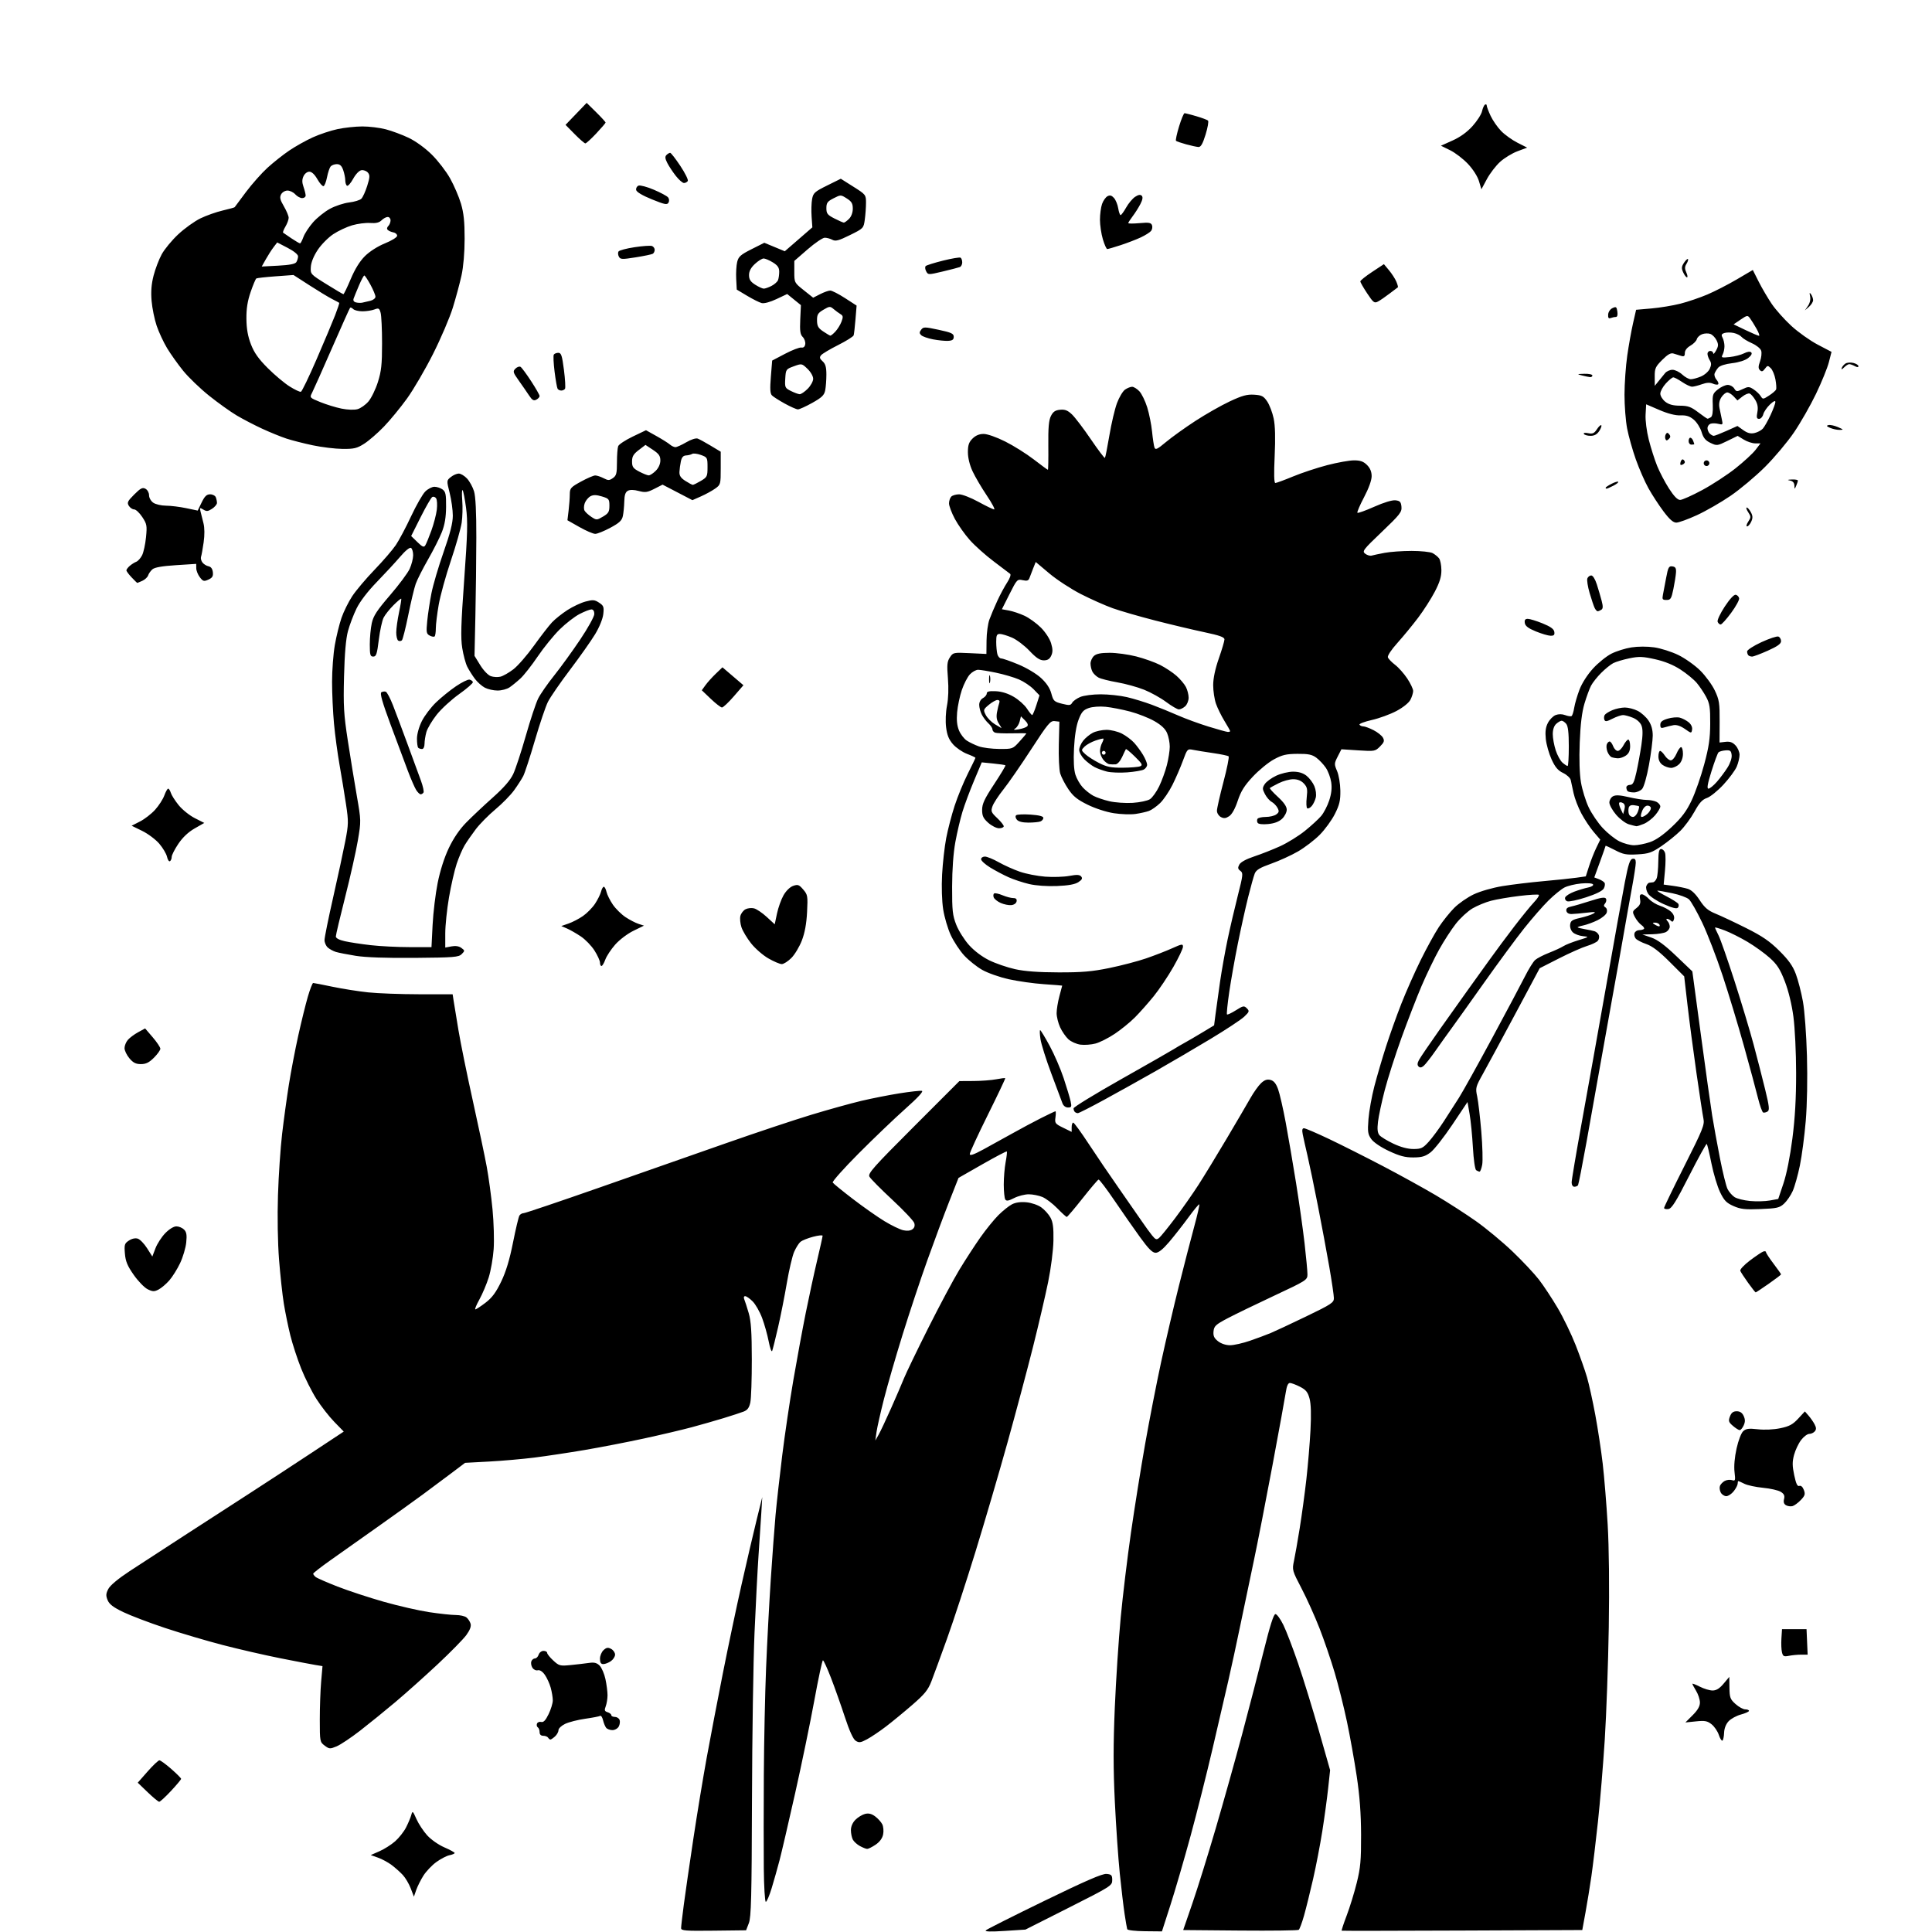 <svg version="1.1" xmlns="http://www.w3.org/2000/svg" xmlns:xlink="http://www.w3.org/1999/xlink" width="1024" height="1024" viewBox="0 0 1024 1024"><path stroke="none" fill="black" fill-rule="evenodd" d="M378.219,1023.299C363.183,1023.475 361,1023.302 361,1021.936C361,1021.076 361.65,1015.451 362.444,1009.436C363.238,1003.421 365.515,987.7 367.505,974.5C369.494,961.3 372.682,941.95 374.589,931.5C376.496,921.05 380.327,901.025 383.104,887.0C385.881,872.975 390.386,851.6 393.116,839.5C395.846,827.4 399.414,812.1 401.045,805.5L404.011,793.5L403.502,802.0C403.222,806.675 402.56,816.8 402.031,824.5C401.503,832.2 400.547,850.65 399.908,865.5C399.269,880.35 398.663,920.175 398.563,954.0C398.41,1005.428 398.139,1016.122 396.909,1019.299L395.438,1023.098L378.219,1023.299zM532.5,1023.432C525.025,1023.916 521.82,1023.818 522.5,1023.124C523.05,1022.563 537.0,1015.539 553.5,1007.515C575.442,996.844 584.306,993.003 586.5,993.213C589.103,993.462 589.5,993.897 589.5,996.5C589.5,999.41 588.809,999.849 566.5,1011.11L543.5,1022.72L532.5,1023.432zM606.807,1023.589C601.73,1023.539 597.619,1023.061 597.443,1022.5C597.27,1021.95 596.65,1018.35 596.064,1014.5C595.478,1010.65 594.329,1000.975 593.511,993.0C592.693,985.025 591.512,967.91 590.886,954.967C590.039,937.465 590.036,924.649 590.871,904.967C591.488,890.41 592.894,868.974 593.995,857.332C595.096,845.69 597.544,825.429 599.435,812.308C601.326,799.186 604.694,778.112 606.92,765.475C609.145,752.839 612.964,733.275 615.405,722.0C617.847,710.725 622.098,692.5 624.852,681.5C627.606,670.5 631.255,656.377 632.962,650.115C634.668,643.854 635.881,638.548 635.657,638.324C635.434,638.1 632.853,641.198 629.922,645.209C626.991,649.219 622.39,655.087 619.697,658.25C616.383,662.143 614.065,664.0 612.518,664.0C610.806,664.0 608.736,661.932 604.26,655.75C600.974,651.212 594.849,642.436 590.648,636.247C586.447,630.057 582.67,625.082 582.255,625.192C581.84,625.301 578.012,629.803 573.749,635.195C569.486,640.588 565.733,645.0 565.41,645.0C565.086,645 562.827,642.948 560.39,640.44C557.953,637.933 554.407,635.233 552.511,634.44C550.615,633.648 547.345,633.0 545.244,633.0C543.142,633.0 539.665,633.896 537.516,634.992C534.514,636.522 533.425,636.696 532.819,635.742C532.386,635.059 532.024,631.524 532.015,627.886C532.007,624.249 532.452,618.889 533.005,615.975C533.557,613.061 533.839,610.506 533.63,610.297C533.422,610.089 527.578,613.157 520.643,617.115L508.035,624.311L503.076,636.906C500.348,643.833 495.138,657.825 491.499,668.0C487.859,678.175 481.946,695.95 478.358,707.5C474.77,719.05 470.344,734.35 468.521,741.5C466.698,748.65 464.921,756.525 464.572,759.0L463.937,763.5L465.65,760.5C466.591,758.85 469.561,752.55 472.249,746.5C474.937,740.45 478.039,733.25 479.142,730.5C480.246,727.75 486.001,715.825 491.932,704.0C497.863,692.175 505.308,678.225 508.477,673.0C511.646,667.775 516.639,660.087 519.572,655.915C522.505,651.744 526.812,646.423 529.143,644.092C531.474,641.761 534.72,639.162 536.356,638.316C538.298,637.312 540.966,636.934 544.038,637.23C546.684,637.484 550.12,638.662 551.887,639.92C553.616,641.151 555.811,643.585 556.765,645.329C558.091,647.753 558.463,650.62 558.343,657.5C558.253,662.67 557.059,672.032 555.538,679.5C554.081,686.65 550.459,702.175 547.489,714.0C544.519,725.825 538.456,748.55 534.016,764.5C529.575,780.45 521.922,806.55 517.008,822.5C512.094,838.45 505.322,859.15 501.961,868.5C498.599,877.85 494.87,888.024 493.674,891.109C491.88,895.739 490.103,897.929 483.5,903.649C479.1,907.461 472.8,912.638 469.5,915.155C466.2,917.671 461.719,920.684 459.543,921.85C456.152,923.667 455.295,923.782 453.543,922.656C452.19,921.786 450.232,917.485 447.747,909.921C445.683,903.64 442.385,894.337 440.419,889.25C438.453,884.163 436.542,880.001 436.172,880.002C435.803,880.002 433.75,889.565 431.612,901.252C429.474,912.938 424.891,935.1 421.429,950.5C417.967,965.9 414.251,981.875 413.172,986.0C412.093,990.125 410.219,996.763 409.007,1000.75C407.796,1004.737 406.399,1008.0 405.903,1008.0C405.406,1008.0 404.923,1000.014 404.829,990.25C404.735,980.487 404.744,958.1 404.848,940.5C404.953,922.9 405.49,897.475 406.043,884.0C406.596,870.525 407.716,849.375 408.533,837.0C409.349,824.625 410.487,809.325 411.06,803.0C411.633,796.675 413.217,782.5 414.579,771.5C415.941,760.5 418.603,742.482 420.496,731.46C422.389,720.438 425.336,704.463 427.045,695.96C428.753,687.457 431.467,674.939 433.076,668.142C434.684,661.346 436,655.424 436,654.983C436.0,654.542 433.725,654.781 430.944,655.515C428.163,656.248 425.164,657.445 424.281,658.174C423.398,658.903 421.885,661.3 420.92,663.5C419.955,665.7 418.211,673.125 417.045,680.0C415.878,686.875 413.784,697.45 412.391,703.5C410.998,709.55 409.595,715.175 409.273,716.0C408.952,716.825 408.121,714.575 407.427,711.0C406.732,707.425 405.155,701.806 403.921,698.512C402.688,695.219 400.435,691.282 398.916,689.762C397.397,688.243 395.621,687.0 394.97,687.0C394.234,687.0 394.059,687.663 394.507,688.75C394.904,689.712 395.953,692.975 396.839,696.0C398.065,700.187 398.455,706.034 398.475,720.5C398.489,730.95 398.138,741.208 397.696,743.295C397.101,746.104 396.192,747.364 394.196,748.145C392.713,748.725 387.9,750.299 383.5,751.644C379.1,752.988 371.45,755.175 366.5,756.503C361.55,757.831 350.251,760.492 341.391,762.416C332.531,764.34 318.356,767.09 309.891,768.527C301.426,769.964 289.371,771.78 283.102,772.562C276.833,773.344 266.036,774.287 259.108,774.658L246.512,775.331L239.006,780.988C234.878,784.1 228.125,789.134 224.0,792.176C219.875,795.217 209.3,802.801 200.5,809.028C191.7,815.256 180.337,823.294 175.25,826.89C170.162,830.487 166,833.728 166,834.092C166,834.457 166.578,835.235 167.284,835.821C167.991,836.407 173.227,838.702 178.921,840.921C184.615,843.14 195.624,846.76 203.387,848.966C211.149,851.172 222.0,853.654 227.5,854.482C233.0,855.311 239.326,855.991 241.559,855.994C243.791,855.997 246.333,856.562 247.208,857.25C248.082,857.938 249.075,859.436 249.413,860.581C249.828,861.985 249.099,863.944 247.173,866.603C245.603,868.77 238.734,875.767 231.909,882.152C225.084,888.536 215.0,897.548 209.5,902.178C204.0,906.808 195.602,913.618 190.838,917.312C186.074,921.006 180.491,924.732 178.432,925.593C174.92,927.06 174.527,927.037 172.094,925.218C169.556,923.321 169.5,923.021 169.5,911.389C169.5,904.85 169.822,895.805 170.216,891.289L170.931,883.078L167.216,882.476C165.172,882.145 156.75,880.533 148.5,878.894C140.25,877.255 126.525,874.1 118.0,871.883C109.475,869.666 95.75,865.607 87.5,862.864C79.25,860.121 69.297,856.341 65.382,854.464C60.064,851.915 57.958,850.313 57.053,848.129C56.056,845.721 56.119,844.67 57.413,842.169C58.394,840.271 62.641,836.729 68.741,832.719C74.109,829.192 87.05,820.772 97.5,814.008C107.95,807.244 123.475,797.205 132.0,791.699C140.525,786.194 155.307,776.531 164.849,770.226L182.199,758.764L177.195,753.632C174.443,750.809 170.183,745.35 167.729,741.5C165.275,737.65 161.629,730.386 159.626,725.357C157.624,720.329 155.049,712.454 153.904,707.857C152.76,703.261 151.201,695.675 150.441,691.0C149.68,686.325 148.533,675.75 147.892,667.5C147.198,658.57 146.971,644.811 147.331,633.5C147.664,623.05 148.65,608.425 149.523,601.0C150.396,593.575 152.001,581.875 153.091,575.0C154.18,568.125 156.415,556.425 158.057,549.0C159.698,541.575 161.998,532.237 163.166,528.25C164.335,524.263 165.604,521.0 165.986,521.0C166.369,521.0 170.99,521.9 176.256,522.999C181.522,524.099 190.031,525.441 195.165,525.982C200.299,526.523 212.467,526.973 222.205,526.983L239.909,527.0L240.404,530.25C240.676,532.038 241.837,539.125 242.985,546.0C244.132,552.875 247.561,569.719 250.604,583.431C253.647,597.142 256.969,612.892 257.987,618.431C259.004,623.969 260.38,634.125 261.046,641.0C261.711,647.875 261.983,657.355 261.651,662.067C261.319,666.779 260.137,673.529 259.025,677.067C257.912,680.605 255.691,685.862 254.088,688.75C252.486,691.638 251.521,694.0 251.944,694.0C252.366,694.0 254.791,692.413 257.332,690.473C260.807,687.819 262.861,685.054 265.626,679.305C268.179,673.996 270.095,667.673 271.903,658.582C273.335,651.387 274.869,644.938 275.312,644.25C275.755,643.562 276.757,643.0 277.538,643.0C278.319,643.0 296.405,636.894 317.729,629.432C339.053,621.97 369.325,611.361 385.0,605.858C400.675,600.355 420.925,593.603 430.0,590.854C439.075,588.105 451.0,584.79 456.5,583.487C462.0,582.184 471.118,580.384 476.762,579.488C482.406,578.591 487.733,578.002 488.599,578.179C489.621,578.387 486.544,581.73 479.837,587.697C474.152,592.755 463.03,603.393 455.123,611.336C447.215,619.28 441.022,626.226 441.359,626.772C441.697,627.318 446.49,631.228 452.012,635.46C457.533,639.692 465.075,644.993 468.772,647.239C472.469,649.484 476.942,651.649 478.711,652.048C480.747,652.507 482.537,652.328 483.587,651.56C484.7,650.746 485.023,649.647 484.568,648.216C484.196,647.043 478.932,641.471 472.87,635.834C466.808,630.197 461.384,624.718 460.817,623.657C459.915,621.972 462.843,618.67 484.135,597.365L508.485,573.0L515.992,572.956C520.122,572.932 525.525,572.522 528.0,572.043C530.475,571.565 532.632,571.304 532.793,571.463C532.954,571.622 528.792,580.398 523.543,590.965C518.294,601.532 514.0,610.841 514.0,611.652C514.0,612.725 515.973,612.057 521.25,609.198C525.237,607.038 532.167,603.213 536.649,600.698C541.131,598.184 547.983,594.523 551.874,592.563C555.766,590.603 559.158,589 559.412,589.0C559.666,589.0 559.667,590.462 559.414,592.25C558.985,595.271 559.272,595.656 563.476,597.711L568.0,599.921L568.0,597.461C568.0,596.107 568.37,595.0 568.822,595.0C569.274,595.0 572.964,600.062 577.021,606.25C581.079,612.438 588.34,623.125 593.158,630.0C597.975,636.875 603.398,644.678 605.208,647.34C607.019,650.003 609.461,653.363 610.635,654.808C612.459,657.051 613.003,657.242 614.362,656.115C615.237,655.388 619.055,650.678 622.846,645.647C626.637,640.616 632.202,632.675 635.211,628.0C638.221,623.325 644.949,612.3 650.162,603.5C655.375,594.7 661.046,585.015 662.763,581.978C664.481,578.941 667.012,575.398 668.388,574.106C670.205,572.399 671.566,571.925 673.361,572.376C675.119,572.817 676.285,574.225 677.395,577.248C678.254,579.587 680.085,587.575 681.464,595.0C682.842,602.425 685.305,616.825 686.936,627.0C688.568,637.175 690.599,651.575 691.45,659.0C692.301,666.425 692.989,673.85 692.979,675.5C692.961,678.405 692.396,678.764 675.23,686.799C665.478,691.364 654.35,696.764 650.5,698.799C644.337,702.057 643.464,702.875 643.195,705.634C642.96,708.056 643.503,709.25 645.58,710.884C647.215,712.17 649.717,713.0 651.96,713.0C653.989,713.0 658.766,711.92 662.575,710.6C666.384,709.28 671.3,707.45 673.5,706.534C675.7,705.617 684.138,701.668 692.25,697.759C705.604,691.324 706.999,690.407 706.992,688.075C706.987,686.659 705.891,679.2 704.556,671.5C703.221,663.8 700.495,649.175 698.499,639.0C696.502,628.825 694.026,616.9 692.996,612.5C691.965,608.1 690.834,603.038 690.482,601.25C690.021,598.911 690.208,598 691.152,598.0C691.873,598.0 697.871,600.572 704.481,603.716C711.092,606.86 723.925,613.321 733.0,618.073C742.075,622.826 754.675,629.776 761.0,633.517C767.325,637.259 776.904,643.43 782.286,647.231C787.668,651.032 796.386,658.266 801.659,663.307C806.932,668.347 813.254,675.081 815.707,678.269C818.16,681.457 822.607,688.195 825.589,693.241C828.571,698.287 832.869,707.16 835.14,712.958C837.412,718.756 840.119,726.425 841.156,730.0C842.193,733.575 844.156,742.48 845.516,749.79C846.877,757.099 848.657,768.799 849.472,775.79C850.287,782.78 851.469,797.275 852.1,808.0C852.807,820.004 853.031,840.954 852.683,862.5C852.372,881.75 851.416,908.525 850.558,922.0C849.7,935.475 848.077,955.05 846.952,965.5C845.826,975.95 844.256,989.0 843.462,994.5C842.669,1000.0 841.26,1008.653 840.33,1013.728L838.641,1022.957L775.071,1023.228C740.107,1023.378 711.338,1023.413 711.141,1023.307C710.943,1023.201 712.12,1019.601 713.755,1015.307C715.391,1011.013 717.791,1003.225 719.089,998.0C721.09,989.942 721.441,986.072 721.399,972.5C721.365,961.254 720.683,952.043 719.104,941.5C717.868,933.25 715.539,920.238 713.927,912.585C712.316,904.932 709.389,893.232 707.424,886.585C705.459,879.938 701.831,869.327 699.363,863.005C696.895,856.683 692.605,847.17 689.831,841.865C684.91,832.454 684.812,832.102 685.824,827.36C686.394,824.687 687.766,816.875 688.873,810.0C689.98,803.125 691.571,791.425 692.409,784.0C693.246,776.575 694.226,764.875 694.585,758.0C695.021,749.668 694.853,744.083 694.081,741.251C693.147,737.822 692.166,736.615 689.002,735.001C686.844,733.9 684.438,733.0 683.653,733.0C682.717,733.0 681.987,734.631 681.528,737.75C681.143,740.362 677.952,757.868 674.437,776.652C670.922,795.435 666.483,818.16 664.571,827.152C662.66,836.143 659.471,851.375 657.485,861.0C655.499,870.625 652.578,884.125 650.993,891.0C649.409,897.875 645.65,914.075 642.64,927.0C639.631,939.925 634.413,960.625 631.045,973.0C627.677,985.375 622.882,1001.84 620.389,1009.589L615.857,1023.679L606.807,1023.589zM688.359,1022.841C687.887,1023.203 673.913,1023.381 657.308,1023.235L627.115,1022.971L632.019,1008.735C634.716,1000.906 640.283,983.025 644.39,969.0C648.497,954.975 654.802,932.475 658.403,919.0C662.003,905.525 667.13,885.725 669.796,875.0C673.137,861.56 675.068,855.5 676.008,855.5C676.759,855.5 678.634,858.058 680.176,861.184C681.718,864.31 685.257,873.535 688.04,881.684C690.824,889.833 695.775,905.885 699.043,917.355L704.985,938.209L703.946,947.855C703.375,953.16 701.985,963.35 700.859,970.5C699.732,977.65 697.523,989.125 695.949,996.0C694.375,1002.875 692.217,1011.578 691.153,1015.341C690.089,1019.103 688.832,1022.478 688.359,1022.841zM220.588,1001.777L219.377,1005.275L217.7,1000.887C216.778,998.474 214.903,995.293 213.534,993.818C212.166,992.344 209.532,989.982 207.682,988.571C205.832,987.16 202.559,985.38 200.409,984.614L196.5,983.223L201.103,981.21C203.635,980.103 207.374,977.733 209.412,975.943C211.45,974.154 214.059,970.847 215.21,968.595C216.36,966.343 217.608,963.375 217.983,962.0C218.624,959.644 218.782,959.766 220.719,964.122C221.85,966.665 224.404,970.548 226.395,972.752C228.427,975.001 232.418,977.8 235.491,979.13C238.502,980.433 240.974,981.781 240.983,982.125C240.992,982.469 239.762,982.998 238.25,983.301C236.738,983.604 233.595,985.233 231.266,986.921C228.937,988.609 225.854,991.855 224.415,994.134C222.976,996.414 221.254,999.853 220.588,1001.777zM459.602,979.96C458.996,979.938 457.274,979.254 455.775,978.441C454.276,977.628 452.589,976.1 452.025,975.047C451.461,973.993 451.0,971.731 451.0,970.02C451.0,968.065 451.897,966.013 453.414,964.495C454.742,963.168 457.031,961.779 458.501,961.41C460.391,960.936 461.954,961.318 463.837,962.716C465.302,963.803 467.002,965.682 467.615,966.891C468.23,968.104 468.437,970.52 468.076,972.281C467.652,974.356 466.25,976.263 464.064,977.736C462.216,978.981 460.208,979.982 459.602,979.96zM84.378,954.978C83.895,954.967 81.138,952.685 78.252,949.909L73.004,944.862L78.224,938.931C81.096,935.669 83.915,933.0 84.49,933.0C85.064,933.0 87.889,935.06 90.767,937.578C93.645,940.095 95.997,942.458 95.993,942.828C95.989,943.197 93.571,946.087 90.62,949.25C87.67,952.413 84.86,954.99 84.378,954.978zM912.917,922.551C912.501,922.808 911.642,921.446 911.008,919.525C910.374,917.603 908.65,915.076 907.178,913.909C904.914,912.115 903.635,911.876 898.899,912.363L893.297,912.938L897.149,909.087C899.83,906.405 900.999,904.365 900.996,902.368C900.994,900.79 900.094,898.027 898.996,896.226C897.898,894.425 897.0,892.728 897.0,892.456C897.0,892.183 898.782,892.868 900.96,893.98C903.138,895.091 906.176,896 907.71,896C909.688,896 911.382,894.95 913.531,892.39L916.561,888.781L916.645,894.575C916.72,899.761 917.059,900.664 919.88,903.184C921.613,904.733 923.924,906.0 925.016,906.0C926.107,906.0 927.0,906.357 927.0,906.793C927.0,907.229 925.082,908.098 922.738,908.725C920.393,909.352 917.457,910.949 916.213,912.273C914.794,913.784 913.899,916.06 913.812,918.383C913.735,920.418 913.333,922.294 912.917,922.551zM291.73,922.0C291.394,922.0 290.84,921.55 290.5,921.0C290.16,920.45 289.009,920.0 287.941,920.0C286.686,920.0 286.0,919.314 286.0,918.059C286.0,916.991 285.57,915.852 285.044,915.527C284.518,915.202 284.322,914.325 284.608,913.578C284.895,912.832 285.898,912.422 286.838,912.668C288.074,912.991 289.161,911.847 290.773,908.53C291.998,906.009 292.997,902.721 292.994,901.223C292.991,899.725 292.49,896.7 291.881,894.5C291.272,892.3 289.867,889.225 288.759,887.667C287.498,885.892 286.104,885.001 285.029,885.282C284.07,885.533 282.81,884.926 282.173,883.905C281.546,882.901 281.298,881.386 281.623,880.54C281.948,879.693 282.811,879.0 283.54,879.0C284.269,879.0 285.151,878.1 285.5,877.0C285.849,875.9 287.004,875.0 288.067,875.0C289.13,875.0 290.0,875.475 290.0,876.056C290.0,876.637 291.462,878.461 293.25,880.11C296.316,882.937 296.84,883.073 302.5,882.512C305.8,882.185 310.154,881.677 312.175,881.383C314.982,880.976 316.315,881.315 317.819,882.819C318.903,883.903 320.286,887.109 320.895,889.944C321.503,892.779 322.0,896.622 322.0,898.484C322.0,900.346 321.57,903 321.045,904.382C320.25,906.474 320.417,906.998 322.045,907.514C323.12,907.856 324.0,908.554 324.0,909.067C324.0,909.58 324.852,910.0 325.893,910.0C326.934,910.0 328.058,910.708 328.389,911.572C328.721,912.437 328.529,914.012 327.961,915.072C327.393,916.134 325.877,917.0 324.587,917.0C323.299,917.0 321.802,916.438 321.26,915.75C320.719,915.062 319.976,913.244 319.609,911.709C319.242,910.174 318.557,909.156 318.087,909.446C317.617,909.737 314.057,910.425 310.175,910.975C306.294,911.526 301.517,912.74 299.559,913.673C297.592,914.611 296.0,916.113 296.0,917.03C296.0,917.943 295.177,919.435 294.171,920.345C293.165,921.255 292.067,922.0 291.73,922.0zM319.777,882.0C318.491,882.0 318.0,881.215 318.0,879.155C318.0,877.59 318.863,875.529 319.917,874.575C321.446,873.191 322.255,873.066 323.917,873.955C325.063,874.569 326.0,875.929 326.0,876.978C326.0,878.028 325,879.587 323.777,880.443C322.555,881.299 320.755,882.0 319.777,882.0zM948.173,877.615C945.507,878.149 945.014,877.906 944.486,875.799C944.15,874.462 944.016,871.147 944.188,868.434L944.5,863.5L951.0,863.5L957.5,863.5L957.796,870.25L958.091,877.0L954.671,877.0C952.789,877.0 949.865,877.277 948.173,877.615zM950.041,798.279C949.075,798.532 947.543,798.324 946.636,797.816C945.512,797.187 945.177,796.142 945.582,794.528C946.029,792.747 945.598,791.8 943.838,790.697C942.552,789.891 938.35,788.931 934.5,788.564C930.65,788.196 926.193,787.244 924.596,786.447C922.999,785.651 921.537,785.0 921.346,785.0C921.156,785.0 921.0,785.614 921.0,786.365C921.0,787.116 920.067,788.916 918.927,790.365C917.788,791.814 916.003,793.0 914.963,793.0C913.922,793.0 912.606,792.133 912.039,791.072C911.471,790.012 911.284,788.425 911.621,787.545C911.959,786.665 913.099,785.482 914.155,784.917C915.211,784.352 916.94,784.164 917.997,784.499C919.765,785.06 919.872,784.713 919.334,780.169C918.971,777.108 919.383,772.376 920.416,767.731C921.369,763.45 922.88,759.514 923.939,758.555C925.44,757.197 926.921,757.005 931.715,757.547C935.249,757.947 940.029,757.723 943.568,756.992C948.355,756.003 950.188,755.024 953.061,751.922L956.622,748.077L958.555,750.289C959.618,751.505 961.058,753.573 961.755,754.885C962.703,756.671 962.737,757.612 961.888,758.635C961.265,759.386 959.933,760.0 958.928,760.0C957.924,760.0 955.98,761.471 954.609,763.268C953.238,765.066 951.565,768.599 950.89,771.121C949.907,774.795 949.925,776.935 950.979,781.903C951.943,786.442 952.665,787.959 953.679,787.57C954.534,787.241 955.448,788.047 956.067,789.677C956.922,791.925 956.679,792.725 954.435,795.068C952.985,796.581 951.008,798.026 950.041,798.279zM922.077,758.0C921.546,758.0 919.931,756.985 918.488,755.743C916.195,753.771 915.996,753.141 916.907,750.743C917.668,748.744 918.641,748.0 920.497,748.0C922.242,748.0 923.401,748.786 924.182,750.5C925.034,752.37 925.034,753.63 924.182,755.5C923.555,756.875 922.608,758.0 922.077,758.0zM84.049,683.475C81.772,684.652 80.952,684.633 78.284,683.341C76.573,682.512 73.253,679.096 70.905,675.749C67.528,670.935 66.546,668.571 66.203,664.431C65.809,659.682 66.006,659.042 68.335,657.516C69.923,656.476 71.715,656.092 73.032,656.51C74.204,656.882 76.417,659.164 77.95,661.582L80.737,665.977L82.408,661.601C83.327,659.194 85.658,655.599 87.588,653.612C89.681,651.457 92.056,650.0 93.477,650.0C94.786,650.0 96.618,650.761 97.549,651.692C98.868,653.011 99.122,654.524 98.704,658.575C98.41,661.431 96.951,666.342 95.462,669.488C93.974,672.634 91.394,676.759 89.73,678.655C88.065,680.551 85.509,682.72 84.049,683.475zM930.546,685.0C930.349,685.0 928.539,682.706 926.525,679.901C924.51,677.097 922.646,674.242 922.384,673.557C922.121,672.872 924.401,670.428 927.45,668.125C930.5,665.823 933.671,663.68 934.497,663.363C935.324,663.046 936.002,663.172 936.004,663.643C936.007,664.114 937.807,666.872 940.004,669.77C942.202,672.669 944.0,675.222 944.0,675.443C944.0,675.664 941.053,677.905 937.452,680.423C933.851,682.94 930.743,685.0 930.546,685.0zM884.25,640.82C883.013,640.995 882.0,640.733 882.0,640.237C882.0,639.74 886.861,629.696 892.803,617.917C902.5,598.692 903.53,596.142 902.871,593.0C902.467,591.075 900.783,580.05 899.128,568.5C897.472,556.95 895.34,540.75 894.39,532.5L892.661,517.5L884.836,509.691C879.332,504.199 875.691,501.433 872.567,500.368C870.123,499.535 867.596,498.218 866.95,497.44C866.304,496.662 866.037,495.345 866.357,494.513C866.676,493.681 867.776,493.0 868.802,493.0C869.828,493.0 870.964,492.703 871.327,492.34C871.69,491.977 871.088,491.049 869.988,490.279C868.888,489.509 867.32,487.586 866.503,486.005C865.102,483.296 865.153,483.025 867.406,481.253C869.201,479.84 869.667,478.707 869.281,476.687C868.915,474.776 869.183,474.0 870.209,474.0C871.002,474.0 872.696,475.112 873.973,476.471C875.249,477.83 877.915,479.46 879.897,480.094C881.879,480.728 884.462,482.122 885.638,483.193C886.99,484.423 887.584,485.873 887.254,487.135C886.885,488.549 886.421,488.821 885.666,488.066C885.08,487.48 884.15,487.0 883.6,487.0C883.044,487.0 883.133,487.533 883.8,488.2C884.46,488.86 885.0,490.194 885.0,491.165C885.0,492.135 884.115,493.403 883.034,493.982C881.952,494.561 878.689,495.095 875.784,495.169L870.5,495.303L875.171,496.902C878.473,498.032 882.352,500.896 888.41,506.677L896.978,514.854L901.528,548.677C904.031,567.28 906.716,586.454 907.496,591.286C908.276,596.118 910.118,606.243 911.588,613.786C913.059,621.329 914.887,628.733 915.652,630.241C916.416,631.748 918.076,633.659 919.34,634.487C920.604,635.315 924.307,636.244 927.569,636.55C930.831,636.857 935.525,636.742 938.0,636.294L942.5,635.481L945.247,627.298C946.936,622.269 948.767,613.107 949.997,603.52C951.401,592.59 951.994,582.176 951.98,568.712C951.97,557.965 951.339,544.828 950.549,538.896C949.675,532.33 947.947,525.206 946.012,520.188C943.496,513.664 941.933,511.226 937.998,507.688C935.31,505.271 930.02,501.458 926.244,499.214C922.468,496.971 917.044,494.249 914.19,493.164C911.335,492.079 909.0,491.392 909.0,491.636C909.0,491.88 909.84,493.749 910.868,495.79C911.895,497.83 915.707,508.725 919.339,520.0C922.971,531.275 927.507,546.35 929.419,553.5C931.331,560.65 934.091,571.394 935.553,577.376C937.74,586.324 937.971,588.404 936.855,589.11C936.11,589.581 935.07,589.832 934.545,589.665C934.02,589.499 932.764,586.019 931.754,581.932C930.745,577.844 927.413,565.5 924.352,554.5C921.29,543.5 916.18,526.625 912.997,517.0C909.813,507.375 904.946,494.764 902.181,488.975C899.416,483.186 896.263,477.643 895.174,476.657C894.084,475.671 890.112,474.22 886.347,473.432C882.582,472.645 879.051,472.022 878.5,472.048C877.95,472.075 880.055,473.416 883.179,475.028C886.302,476.641 889.165,478.458 889.541,479.067C889.918,479.676 889.784,480.616 889.244,481.156C888.601,481.799 886.002,481.114 881.722,479.173C878.125,477.543 874.456,475.1 873.569,473.745C872.681,472.39 872.238,470.543 872.584,469.641C872.931,468.738 873.616,467.944 874.107,467.875C874.598,467.806 875.517,467.694 876.149,467.625C876.781,467.556 877.65,466.6 878.079,465.5C878.508,464.4 878.891,460.462 878.93,456.75C878.983,451.59 879.338,450.0 880.433,450.0C881.221,450.0 882.157,450.92 882.514,452.044C882.871,453.168 882.851,457.408 882.471,461.466L881.78,468.844L886.64,469.503C889.313,469.865 892.857,470.576 894.516,471.081C896.517,471.691 898.656,473.718 900.87,477.099C903.508,481.128 905.287,482.637 909.354,484.292C912.184,485.444 919.45,488.867 925.5,491.898C934.073,496.193 937.954,498.853 943.091,503.954C948.026,508.854 950.226,511.957 951.844,516.295C953.033,519.482 954.715,526.007 955.582,530.795C956.474,535.714 957.404,548.262 957.72,559.646C958.06,571.863 957.809,585.442 957.081,594.146C956.421,602.041 955.017,612.689 953.962,617.808C952.906,622.927 951.194,629.002 950.157,631.308C949.12,633.614 947.065,636.61 945.591,637.966C943.202,640.164 941.842,640.476 933.099,640.827C924.892,641.157 922.55,640.894 918.773,639.224C915.039,637.572 913.811,636.299 911.67,631.863C910.247,628.913 908.19,622.063 907.099,616.641C906.008,611.218 904.896,606.563 904.629,606.295C904.361,606.028 900.173,613.614 895.321,623.154C888.227,637.105 886.06,640.563 884.25,640.82zM834.441,629.0C833.602,629.0 833.0,628.034 833.0,626.689C833.0,625.417 835.453,610.905 838.452,594.439C841.45,577.972 847.28,545.375 851.406,522.0C855.533,498.625 859.949,474.105 861.22,467.511C863.042,458.058 863.897,455.451 865.265,455.187C866.519,454.946 867.0,455.513 867.0,457.234C867.0,458.543 866.085,464.539 864.967,470.557C863.849,476.576 861.843,487.8 860.51,495.5C859.177,503.2 856.526,518.05 854.619,528.5C852.712,538.95 849.728,555.6 847.987,565.5C846.247,575.4 843.039,593.368 840.86,605.428C838.681,617.488 836.669,627.726 836.39,628.178C836.111,628.63 835.234,629.0 834.441,629.0zM784.205,620.985C783.817,620.976 783.006,620.639 782.402,620.235C781.78,619.819 781.029,614.589 780.672,608.2C780.325,601.985 779.539,594.017 778.926,590.494L777.81,584.089L769.775,596.093C765.355,602.695 760.165,609.298 758.241,610.766C755.428,612.911 753.64,613.441 749.121,613.467C744.765,613.493 741.856,612.73 736.194,610.076C731.84,608.036 728.048,605.472 726.808,603.731C724.983,601.167 724.799,599.869 725.315,593.154C725.639,588.944 727.045,581.119 728.441,575.765C729.836,570.411 732.607,560.961 734.598,554.765C736.588,548.569 740.25,538.325 742.735,532.0C745.219,525.675 749.833,515.27 752.987,508.879C756.141,502.487 760.471,494.612 762.608,491.379C764.745,488.145 768.421,483.562 770.777,481.193C773.133,478.824 777.79,475.596 781.125,474.019C784.597,472.376 791.1,470.51 796.344,469.652C801.38,468.828 811.125,467.65 818.0,467.036C824.875,466.422 832.75,465.6 835.5,465.21L840.5,464.5L842.222,459.123C843.17,456.165 844.895,451.782 846.057,449.381L848.17,445.017L844.7,440.963C842.792,438.733 839.851,434.321 838.165,431.158C836.479,427.995 834.624,423.178 834.042,420.454C833.461,417.729 832.777,414.578 832.524,413.45C832.27,412.323 830.446,410.629 828.47,409.687C825.748,408.389 824.269,406.644 822.367,402.49C820.986,399.474 819.609,394.612 819.307,391.687C818.907,387.814 819.212,385.491 820.427,383.141C821.345,381.366 823.199,379.495 824.548,378.982C826.092,378.395 827.957,378.413 829.584,379.032C831.005,379.572 832.521,379.796 832.953,379.529C833.384,379.263 834.02,377.279 834.365,375.122C834.709,372.965 835.977,368.625 837.182,365.477C838.484,362.074 841.387,357.55 844.344,354.314C847.079,351.322 851.456,347.789 854.07,346.464C856.685,345.139 861.451,343.643 864.662,343.139C868.121,342.596 873.054,342.584 876.768,343.11C880.215,343.598 885.967,345.426 889.549,347.173C893.132,348.92 898.365,352.633 901.178,355.424C903.991,358.216 907.464,362.975 908.896,366.0C911.227,370.922 911.494,372.658 911.445,382.526L911.391,393.553L914.568,393.182C916.904,392.909 918.309,393.415 919.873,395.094C921.043,396.35 922.0,398.587 922.0,400.066C922.0,401.546 921.334,404.351 920.519,406.3C919.704,408.25 916.531,412.553 913.467,415.862C910.403,419.171 906.457,422.36 904.698,422.948C902.267,423.762 900.692,425.489 898.129,430.156C896.276,433.532 892.885,438.14 890.595,440.397C888.305,442.654 883.791,446.289 880.565,448.476C875.422,451.961 873.855,452.499 867.863,452.838C861.982,453.17 860.328,452.858 856.014,450.602C853.256,449.161 851.0,448.124 851.0,448.299C851.0,448.474 849.651,452.315 848.001,456.834L845.003,465.05L847.404,465.964C848.725,466.466 850.095,467.345 850.449,467.918C850.803,468.49 850.621,469.84 850.044,470.918C849.374,472.17 845.976,473.861 840.637,475.599C836.041,477.096 831.549,478.041 830.657,477.698C829.764,477.356 829.28,476.434 829.581,475.649C829.882,474.865 832.012,473.506 834.314,472.63C836.616,471.755 839.955,470.75 841.734,470.397C843.528,470.042 844.691,469.309 844.347,468.752C843.985,468.166 841.347,467.963 838.025,468.264C834.89,468.548 830.919,469.508 829.201,470.396C827.484,471.284 823.684,474.371 820.757,477.255C817.83,480.14 812.031,486.775 807.87,492.0C803.709,497.225 794.091,510.275 786.496,521.0C778.902,531.725 771.035,542.75 769.015,545.5C766.996,548.25 763.281,553.449 760.762,557.053C758.242,560.656 755.446,564.215 754.548,564.96C753.407,565.907 752.599,565.999 751.865,565.265C751.131,564.531 751.19,563.504 752.061,561.857C752.747,560.561 757.596,553.425 762.838,546.0C768.081,538.575 774.802,529.125 777.774,525.0C780.747,520.875 785.951,513.628 789.339,508.894C792.728,504.161 798.746,496.061 802.714,490.894C806.682,485.728 811.342,480.011 813.071,478.19C814.799,476.37 815.945,474.612 815.617,474.284C815.29,473.956 810.621,474.221 805.244,474.873C799.866,475.525 793.105,476.681 790.219,477.442C787.333,478.203 782.938,480.018 780.452,481.475C777.966,482.932 773.997,486.59 771.632,489.603C769.267,492.616 765.279,498.775 762.769,503.291C760.26,507.806 756.089,516.45 753.502,522.5C750.915,528.55 746.117,540.925 742.839,550.0C739.562,559.075 735.558,571.59 733.942,577.812C732.325,584.033 730.716,591.564 730.366,594.546C729.904,598.47 730.111,600.43 731.114,601.642C731.876,602.563 735.2,604.595 738.5,606.158C742.404,608.006 746.119,608.999 749.134,608.999C753.245,609 754.161,608.564 757.265,605.128C759.189,602.999 762.77,598.161 765.222,594.378C767.674,590.595 771.305,584.939 773.29,581.809C775.275,578.679 783.165,564.504 790.822,550.309C798.479,536.114 806.327,521.35 808.262,517.5C810.197,513.65 812.617,509.748 813.64,508.829C814.663,507.91 817.975,506.192 821.0,505.011C824.025,503.83 827.45,502.25 828.61,501.5C829.771,500.751 833.371,499.325 836.61,498.333C842.325,496.582 842.396,496.519 839.0,496.186C837.075,495.998 834.691,495.115 833.703,494.224C832.664,493.288 832.031,491.556 832.203,490.122C832.453,488.032 833.291,487.462 837.5,486.515C840.25,485.896 843.4,484.871 844.5,484.236C846.108,483.307 845.422,483.21 841.0,483.74C837.975,484.103 834.387,484.422 833.027,484.45C831.466,484.481 830.428,483.868 830.211,482.786C829.97,481.584 830.709,480.897 832.684,480.489C834.233,480.169 838.86,478.823 842.968,477.497C848.457,475.725 850.628,475.397 851.161,476.26C851.559,476.905 851.378,478.045 850.757,478.793C849.91,479.814 849.95,480.351 850.921,480.951C851.668,481.413 851.952,482.576 851.594,483.705C851.253,484.779 849.067,486.591 846.737,487.731C844.407,488.871 841.005,490.116 839.178,490.497C837.352,490.878 836.015,491.349 836.209,491.542C836.402,491.736 838.122,492.159 840.03,492.483C841.939,492.807 844.246,493.298 845.158,493.574C846.069,493.85 847.09,494.791 847.425,495.665C847.76,496.539 847.523,497.87 846.897,498.624C846.272,499.377 843.677,500.621 841.13,501.387C838.584,502.153 831.903,505.121 826.284,507.981L816.068,513.181L803.161,537.34C796.062,550.628 788.38,564.856 786.089,568.958C782.093,576.112 781.965,576.609 782.941,581.162C783.501,583.772 784.482,592.154 785.122,599.788C785.762,607.422 785.975,615.317 785.597,617.334C785.219,619.35 784.592,620.993 784.205,620.985zM571.281,590.0C570.76,590.0 570.033,589.7 569.667,589.333C569.3,588.967 569.0,588.123 569.0,587.458C569.0,586.794 580.362,579.835 594.25,571.994C608.138,564.153 620.625,557.02 622.0,556.143C623.375,555.267 626.008,553.725 627.851,552.718C629.694,551.711 633.969,549.216 637.351,547.172L643.5,543.457L644.269,537.478C644.691,534.19 645.754,526.55 646.629,520.5C647.505,514.45 649.311,504.325 650.641,498.0C651.972,491.675 654.419,481.165 656.078,474.645C658.869,463.68 658.97,462.698 657.421,461.566C656.077,460.583 655.967,459.93 656.863,458.256C657.569,456.937 660.465,455.347 664.74,453.932C668.458,452.702 674.65,450.261 678.5,448.508C682.35,446.756 688.249,443.11 691.608,440.406C694.967,437.703 698.864,434.126 700.268,432.458C701.672,430.79 703.587,427.081 704.524,424.216C705.694,420.639 706.02,417.618 705.564,414.577C705.198,412.14 703.91,408.692 702.7,406.915C701.49,405.138 699.226,402.743 697.669,401.592C695.393,399.91 693.433,399.511 687.661,399.556C681.703,399.603 679.581,400.103 675.172,402.503C672.251,404.093 667.241,408.194 664.038,411.618C659.537,416.43 657.715,419.345 656.013,424.46C654.617,428.657 652.956,431.638 651.473,432.61C649.664,433.795 648.666,433.892 647.067,433.036C645.93,432.427 645.001,430.933 645.003,429.715C645.005,428.497 646.553,421.65 648.444,414.5C650.335,407.35 651.571,401.217 651.191,400.872C650.811,400.527 647.125,399.754 643.0,399.156C638.875,398.558 634.108,397.786 632.407,397.441C629.372,396.825 629.27,396.932 626.99,403.156C625.712,406.645 623.208,412.425 621.425,416.0C619.642,419.575 616.679,423.935 614.841,425.689C613.004,427.442 610.375,429.294 609.0,429.802C607.625,430.311 604.424,431.032 601.886,431.405C599.348,431.777 594.173,431.605 590.386,431.021C586.407,430.409 580.545,428.512 576.5,426.528C570.988,423.824 568.808,422.068 566.243,418.266C564.452,415.611 562.514,411.877 561.937,409.969C561.359,408.061 561.025,401.1 561.194,394.5L561.5,382.5L558.976,382.205C556.724,381.942 555.384,383.556 546.513,397.205C541.047,405.617 534.432,415.178 531.815,418.451C529.197,421.725 526.595,425.723 526.032,427.338C525.104,430.001 525.332,430.577 528.505,433.569C530.427,435.382 532.0,437.346 532.0,437.933C532.0,438.52 530.882,439.0 529.516,439.0C528.149,439.0 525.572,437.696 523.789,436.102C521.165,433.759 520.545,432.448 520.545,429.247C520.545,426.061 521.789,423.403 526.919,415.623C530.424,410.308 533.114,405.806 532.896,405.619C532.678,405.433 529.766,405.007 526.424,404.673L520.348,404.067L516.266,413.784C514.021,419.128 511.256,426.543 510.121,430.263C508.986,433.983 507.296,441.183 506.365,446.263C505.295,452.109 504.662,460.823 504.642,470.0C504.614,482.724 504.886,485.198 506.859,490.202C508.096,493.338 511.138,498.161 513.619,500.921C516.379,503.991 520.531,507.118 524.315,508.977C527.717,510.648 533.875,512.763 538.0,513.678C543.154,514.821 550.347,515.353 561.0,515.38C573.458,515.411 578.753,514.958 587.979,513.069C594.292,511.776 603.067,509.478 607.479,507.963C611.89,506.447 618.087,504.041 621.25,502.616C626.458,500.269 627.0,500.193 627.0,501.805C627.0,502.783 624.698,507.615 621.885,512.542C619.071,517.469 614.402,524.425 611.509,528.0C608.616,531.575 604.146,536.615 601.574,539.201C599.003,541.787 594.179,545.718 590.855,547.938C587.531,550.158 582.95,552.475 580.675,553.088C578.4,553.7 574.798,553.968 572.671,553.683C570.544,553.397 567.663,552.115 566.27,550.832C564.876,549.549 562.905,546.7 561.89,544.5C560.875,542.3 560.039,538.925 560.034,537.0C560.028,535.075 560.688,531.025 561.5,528.0C562.312,524.975 562.982,522.455 562.988,522.4C562.995,522.345 558.612,522.001 553.25,521.634C547.888,521.268 539.525,520.087 534.666,519.009C529.76,517.921 523.479,515.704 520.542,514.024C517.633,512.36 513.357,508.942 511.041,506.429C508.724,503.915 505.534,499.078 503.951,495.68C502.368,492.281 500.549,486.125 499.909,482.0C499.216,477.537 498.983,470.046 499.334,463.5C499.658,457.45 500.638,448.758 501.513,444.184C502.387,439.61 504.401,431.894 505.988,427.038C507.575,422.181 510.702,414.571 512.937,410.126C515.171,405.681 517.0,401.871 517.0,401.658C517.0,401.446 514.996,400.506 512.547,399.571C510.097,398.636 506.758,396.349 505.125,394.49C502.924,391.982 501.977,389.664 501.458,385.509C501.048,382.225 501.243,377.442 501.931,373.947C502.663,370.227 502.845,364.807 502.417,359.524C501.838,352.397 502.004,350.643 503.465,348.413C505.164,345.819 505.381,345.774 514.009,346.186L522.818,346.607L522.891,339.479C522.932,335.559 523.604,330.585 524.385,328.426C525.166,326.267 527.051,321.8 528.574,318.5C530.096,315.2 532.462,310.794 533.831,308.71C535.24,306.562 535.925,304.593 535.41,304.166C534.909,303.751 530.992,300.781 526.705,297.565C522.417,294.35 516.716,289.258 514.036,286.252C511.357,283.245 507.777,278.183 506.082,275.002C504.387,271.822 503.0,268.136 503.0,266.81C503.0,265.485 503.54,263.86 504.2,263.2C504.86,262.54 506.734,262 508.365,262.0C509.995,262 514.609,263.8 518.618,266C522.626,268.2 526.371,270 526.94,270.0C527.509,270.0 525.715,266.637 522.953,262.526C520.191,258.415 516.826,252.677 515.476,249.776C513.951,246.502 513.016,242.681 513.01,239.705C513.002,235.938 513.527,234.382 515.455,232.455C517.106,230.803 519.031,230 521.339,230C523.346,230.0 528.108,231.672 532.819,234.029C537.247,236.246 544.056,240.521 547.95,243.529C551.844,246.538 555.196,249 555.398,249.0C555.601,249 555.707,243.263 555.633,236.25C555.533,226.671 555.875,222.754 557.007,220.5C558.159,218.206 559.305,217.424 561.877,217.178C564.468,216.929 565.916,217.503 568.19,219.678C569.813,221.23 574.302,227.144 578.168,232.819C582.033,238.495 585.389,242.944 585.627,242.706C585.865,242.468 586.932,237.092 587.998,230.759C589.064,224.426 590.882,216.719 592.037,213.631C593.192,210.543 595.106,207.338 596.291,206.509C597.476,205.679 599.166,205.0 600.048,205C600.93,205 602.662,206.075 603.896,207.389C605.131,208.704 606.997,212.528 608.043,215.889C609.088,219.249 610.247,225.037 610.617,228.749C610.988,232.462 611.563,236.261 611.896,237.192C612.402,238.606 613.402,238.129 618.001,234.28C621.025,231.749 628.0,226.743 633.5,223.157C639.0,219.571 647.218,214.894 651.763,212.764C658.387,209.66 660.96,208.952 664.73,209.196C668.782,209.458 669.742,209.959 671.659,212.812C672.883,214.633 674.419,218.683 675.073,221.812C675.877,225.653 676.047,232.126 675.598,241.75C675.156,251.219 675.276,256.0 675.955,256C676.517,256 680.748,254.439 685.357,252.531C689.967,250.623 698.121,247.923 703.479,246.531C708.836,245.139 715.215,244 717.655,244.0C721.031,244 722.677,244.586 724.545,246.455C726.216,248.125 727.0,250.027 727.0,252.407C727.0,254.561 725.448,258.852 722.959,263.578C720.736,267.798 719.159,271.492 719.453,271.786C719.747,272.081 723.764,270.639 728.378,268.583C733.471,266.314 737.894,264.974 739.634,265.172C742.02,265.445 742.551,266.019 742.802,268.595C743.072,271.37 741.999,272.744 732.421,281.889C722.417,291.441 721.858,292.178 723.619,293.504C724.654,294.282 726.175,294.72 727.0,294.476C727.825,294.233 730.924,293.576 733.886,293.017C736.849,292.458 743.291,292 748.202,292C753.113,292 758.114,292.524 759.316,293.163C760.517,293.803 762.048,295.041 762.718,295.913C763.388,296.786 763.951,299.605 763.968,302.177C763.992,305.628 763.073,308.632 760.468,313.631C758.526,317.358 754.538,323.578 751.607,327.453C748.677,331.329 743.755,337.313 740.671,340.752C737.313,344.497 735.287,347.583 735.619,348.449C735.924,349.245 737.655,351.025 739.465,352.405C741.274,353.786 744.16,357.036 745.878,359.629C747.595,362.222 749.0,365.188 749.0,366.221C749.0,367.254 748.354,369.349 747.564,370.876C746.715,372.518 743.69,374.953 740.165,376.832C736.885,378.58 731.009,380.731 727.108,381.612C723.206,382.493 720.262,383.616 720.566,384.107C720.87,384.598 721.784,385.0 722.599,385.0C723.413,385.0 725.847,385.901 728.006,387.003C730.166,388.105 732.416,389.908 733.005,391.01C733.888,392.659 733.612,393.479 731.442,395.648C728.885,398.206 728.546,398.267 719.891,397.706L710.975,397.128L709.007,400.987C707.14,404.646 707.123,405.045 708.679,408.673C709.59,410.797 710.361,415.393 710.411,419.0C710.484,424.344 709.966,426.558 707.5,431.449C705.85,434.722 702.25,439.672 699.5,442.449C696.75,445.227 691.575,449.194 688.0,451.264C684.425,453.334 678.021,456.259 673.769,457.764C667.799,459.877 665.81,461.069 665.038,463.0C664.488,464.375 662.902,470.055 661.514,475.622C660.125,481.188 657.682,492.213 656.084,500.122C654.486,508.03 652.43,519.605 651.516,525.843C650.602,532.082 650.069,537.402 650.332,537.666C650.596,537.929 652.709,536.946 655.029,535.482C658.895,533.041 659.381,532.952 660.846,534.418C662.311,535.883 662.196,536.254 659.473,538.854C657.838,540.415 649.75,545.753 641.5,550.716C633.25,555.679 620.2,563.326 612.5,567.71C604.8,572.093 592.589,578.901 585.364,582.839C578.14,586.778 571.802,590.0 571.281,590.0zM566.055,587.0C564.787,587.0 563.618,586.105 563.114,584.75C562.654,583.513 560.003,576.425 557.223,569.0C554.442,561.575 551.854,553.362 551.47,550.75C551.087,548.138 551.013,546.0 551.305,546.0C551.598,546.0 553.853,549.712 556.317,554.25C558.78,558.788 562.138,566.55 563.779,571.5C565.419,576.45 567.076,581.962 567.46,583.75C568.075,586.608 567.905,587.0 566.055,587.0zM74.689,564.0C71.996,564.0 70.575,563.283 68.589,560.923C67.165,559.231 66.0,556.806 66.0,555.534C66.0,554.262 66.787,552.3 67.75,551.175C68.713,550.049 71.168,548.217 73.207,547.105L76.915,545.082L80.951,549.791C83.171,552.381 84.99,555.107 84.994,555.85C84.997,556.593 83.47,558.73 81.6,560.6C79.024,563.176 77.349,564.0 74.689,564.0zM318.799,512.0C318.36,512.0 318.0,511.188 318.0,510.196C318.0,509.203 316.692,506.329 315.093,503.808C313.494,501.287 310.232,497.917 307.843,496.319C305.454,494.721 302.15,492.829 300.5,492.114L297.5,490.815L301.302,489.507C303.393,488.788 306.845,486.993 308.973,485.519C311.101,484.044 313.985,481.111 315.381,479C316.778,476.889 318.213,474 318.569,472.581C318.925,471.161 319.582,470.0 320.029,470.0C320.476,470.0 321.124,471.238 321.469,472.75C321.814,474.262 323.331,477.295 324.84,479.489C326.348,481.683 329.364,484.659 331.541,486.101C333.718,487.543 336.81,489.147 338.411,489.665L341.323,490.608L335.697,493.36C332.55,494.9 328.303,498.121 326.059,500.67C323.852,503.177 321.496,506.752 320.823,508.614C320.149,510.476 319.239,512.0 318.799,512.0zM414.35,510.991C413.332,510.985 410.143,509.63 407.263,507.978C404.383,506.326 400.258,502.737 398.096,500.002C395.933,497.266 393.635,493.423 392.987,491.461C392.34,489.499 392.083,486.806 392.417,485.476C392.751,484.146 393.96,482.556 395.105,481.944C396.25,481.331 398.296,481.108 399.652,481.449C401.009,481.789 404.031,483.831 406.369,485.986L410.62,489.904L411.82,484.202C412.48,481.066 414.038,476.707 415.283,474.516C416.616,472.168 418.708,470.123 420.377,469.536C422.878,468.657 423.501,468.881 425.715,471.455C428.084,474.209 428.197,474.871 427.763,483.435C427.45,489.597 426.563,494.421 424.992,498.5C423.72,501.8 421.222,505.962 419.44,507.75C417.658,509.538 415.368,510.996 414.35,510.991zM219.715,507.697C204.574,507.825 193.718,507.443 188.5,506.599C184.1,505.887 179.375,504.958 178.0,504.534C176.625,504.11 174.713,503.072 173.75,502.227C172.787,501.382 172.0,499.596 172.0,498.26C172.0,496.923 174.058,486.756 176.573,475.665C179.088,464.574 181.985,451.148 183.011,445.828C184.739,436.867 184.767,435.435 183.4,426.328C182.589,420.923 181.051,411.55 179.982,405.5C178.913,399.45 177.58,389.55 177.02,383.5C176.46,377.45 176.001,367.496 176.001,361.381C176,355.266 176.659,346.491 177.465,341.881C178.27,337.271 179.858,330.8 180.993,327.5C182.129,324.2 184.688,319.025 186.681,316.0C188.673,312.975 193.991,306.675 198.499,302.0C203.006,297.325 208.094,291.421 209.805,288.881C211.516,286.34 215.148,279.494 217.876,273.668C220.603,267.841 223.976,261.933 225.372,260.537C226.767,259.142 228.969,258 230.263,258.0C231.558,258.0 233.491,258.64 234.559,259.421C236.206,260.627 236.49,262.029 236.432,268.671C236.384,274.206 235.73,278.115 234.199,282.012C233.009,285.043 229.72,291.561 226.891,296.494C224.062,301.428 221.109,307.273 220.329,309.482C219.549,311.692 217.776,319.125 216.389,326.0C215.001,332.875 213.485,338.888 213.02,339.363C212.555,339.837 211.685,339.923 211.087,339.554C210.489,339.184 210.008,337.221 210.017,335.191C210.027,333.161 210.695,328.381 211.503,324.569C212.311,320.757 212.828,317.494 212.652,317.319C212.477,317.144 210.64,318.687 208.571,320.75C206.502,322.812 204.149,325.769 203.343,327.319C202.537,328.87 201.382,334.157 200.778,339.069C199.841,346.674 199.405,348.0 197.839,348.0C196.244,348.0 196.0,347.145 196.0,341.549C196.0,338.001 196.471,332.939 197.046,330.299C197.888,326.435 199.771,323.551 206.703,315.5C211.439,310.0 216.134,303.7 217.135,301.5C218.137,299.3 218.966,296.064 218.978,294.309C218.99,292.554 218.482,290.798 217.849,290.407C217.159,289.98 214.856,291.85 212.099,295.073C209.57,298.031 203.995,304.062 199.71,308.476C194.876,313.456 190.806,318.776 188.982,322.5C187.366,325.8 185.315,331.2 184.426,334.5C183.337,338.539 182.657,346.384 182.346,358.5C181.943,374.142 182.205,378.596 184.342,392.5C185.695,401.3 187.843,414.478 189.115,421.785C191.411,434.974 191.415,435.147 189.668,445.475C188.7,451.197 185.679,464.656 182.954,475.385C180.229,486.114 178.0,495.547 178.0,496.346C178.0,497.265 179.749,498.193 182.75,498.865C185.363,499.451 191.55,500.395 196.5,500.962C201.45,501.53 210.719,501.996 217.097,501.997L228.695,502.0L229.288,490.198C229.614,483.707 230.824,473.694 231.976,467.948C233.291,461.394 235.489,454.518 237.876,449.5C240.359,444.279 243.559,439.582 247.09,435.977C250.066,432.94 256.379,426.997 261.119,422.771C267.003,417.526 270.457,413.565 272.001,410.293C273.246,407.657 276.248,398.537 278.673,390.027C281.098,381.517 284.049,372.618 285.231,370.251C286.413,367.885 290.218,362.402 293.686,358.067C297.155,353.732 303.37,345.154 307.496,339.005C311.672,332.783 315,326.756 315.0,325.413C315.0,323.912 314.421,323.0 313.467,323.0C312.623,323.0 309.811,324.09 307.217,325.422C304.623,326.754 299.871,330.433 296.658,333.597C293.445,336.761 288.205,343.209 285.014,347.925C281.824,352.641 277.703,357.894 275.856,359.599C274.01,361.303 271.387,363.441 270.027,364.349C268.668,365.257 265.833,366.0 263.728,366.0C261.623,366.0 258.596,365.325 257.002,364.501C255.408,363.677 253.008,361.539 251.67,359.751C250.331,357.963 248.526,355.094 247.657,353.376C246.789,351.657 245.59,347.194 244.993,343.458C244.128,338.039 244.338,330.715 246.036,307.24C247.809,282.711 247.972,276.373 247.018,269.157C246.388,264.396 245.564,260.185 245.186,259.799C244.809,259.414 244.726,261.889 245.001,265.299C245.277,268.71 245.144,273.975 244.707,277.0C244.269,280.025 241.694,289.078 238.984,297.118C236.274,305.157 233.369,315.679 232.528,320.499C231.688,325.318 231.0,330.928 231.0,332.964C231.0,335.001 230.716,336.951 230.369,337.298C230.021,337.645 228.848,337.454 227.762,336.873C225.988,335.923 225.853,335.137 226.44,329.158C226.799,325.496 227.798,318.9 228.659,314.5C229.521,310.1 232.425,300.242 235.113,292.594C238.637,282.565 240.0,277.185 240.0,273.299C240,270.336 239.252,264.934 238.338,261.296C236.678,254.685 236.678,254.679 238.949,252.84C240.199,251.828 242.093,251.0 243.159,251C244.224,251 246.2,252.191 247.549,253.647C248.898,255.103 250.563,258.141 251.249,260.397C252.078,263.122 252.485,271.386 252.461,285.0C252.441,296.275 252.217,314.975 251.963,326.557L251.5,347.613L254.536,352.545C256.254,355.337 258.688,357.87 260.145,358.382C261.561,358.88 263.872,358.998 265.281,358.644C266.69,358.291 269.755,356.539 272.093,354.751C274.43,352.963 279.33,347.339 282.981,342.254C286.632,337.168 290.942,331.597 292.559,329.874C294.177,328.151 297.83,325.231 300.678,323.386C303.526,321.541 307.868,319.493 310.328,318.835C314.224,317.793 315.15,317.868 317.519,319.42C319.943,321.009 320.185,321.667 319.753,325.499C319.467,328.037 317.695,332.397 315.424,336.148C313.31,339.642 307.325,348.125 302.124,355.0C296.923,361.875 291.652,369.525 290.411,372.0C289.169,374.475 286.055,383.685 283.491,392.466C280.926,401.247 278.152,409.738 277.327,411.335C276.501,412.932 274.319,416.322 272.478,418.869C270.637,421.416 266.168,425.975 262.547,429.0C258.926,432.025 254.261,436.75 252.18,439.5C250.1,442.25 247.446,446.075 246.284,448.0C245.121,449.925 243.221,454.33 242.062,457.788C240.902,461.247 239.064,469.279 237.976,475.638C236.889,481.996 236.0,490.579 236.0,494.711L236.0,502.223L239.299,501.604C241.461,501.198 243.269,501.483 244.549,502.431C246.422,503.82 246.429,503.95 244.715,505.689C243.106,507.322 240.644,507.519 219.715,507.697zM879.309,490.985C879.754,490.993 879.84,490.55 879.5,490.0C879.16,489.45 878.121,489.007 877.191,489.015C875.734,489.029 875.707,489.165 877.0,490.0C877.825,490.533 878.864,490.976 879.309,490.985zM535.991,479.733C534.621,479.862 532.105,479.349 530.4,478.595C528.694,477.84 527.027,476.512 526.693,475.643C526.36,474.775 526.47,473.828 526.937,473.539C527.405,473.25 529.396,473.685 531.362,474.507C533.327,475.328 535.883,476.0 537.041,476.0C538.506,476.0 539.046,476.532 538.815,477.75C538.621,478.774 537.449,479.597 535.991,479.733zM560.232,469.61C554.989,469.825 549.103,469.409 545.5,468.57C542.2,467.801 537.265,466.169 534.533,464.943C531.801,463.717 527.413,461.39 524.783,459.771C522.152,458.153 520.0,456.192 520.0,455.414C520.0,454.636 520.907,454.0 522.015,454.0C523.123,454.0 526.414,455.345 529.326,456.989C532.239,458.633 537.295,460.902 540.561,462.031C543.828,463.16 549.875,464.339 554.0,464.652C558.125,464.964 563.859,464.783 566.742,464.248C570.769,463.501 572.233,463.576 573.059,464.571C573.868,465.546 573.496,466.284 571.549,467.56C569.765,468.729 566.263,469.364 560.232,469.61zM90.081,456.45C89.576,456.762 88.877,455.716 88.528,454.126C88.178,452.536 86.33,449.409 84.421,447.178C82.511,444.947 78.433,441.891 75.359,440.387L69.77,437.653L74.202,435.4C76.639,434.161 80.243,431.366 82.211,429.189C84.178,427.011 86.376,423.603 87.095,421.615C87.814,419.627 88.731,418.0 89.134,418.0C89.536,418.0 90.175,419.012 90.555,420.25C90.934,421.488 92.805,424.426 94.713,426.779C96.621,429.133 100.453,432.209 103.228,433.616L108.274,436.173L103.158,439.095C99.815,441.004 96.822,443.828 94.521,447.245C92.584,450.121 91.0,453.24 91.0,454.178C91.0,455.115 90.587,456.137 90.081,456.45zM866.072,447.999C868.036,448 871.806,447.263 874.449,446.363C877.671,445.265 881.523,442.584 886.148,438.221C891.398,433.269 893.889,429.934 896.591,424.242C898.542,420.13 901.546,411.531 903.266,405.133C905.749,395.899 906.405,391.438 906.447,383.5C906.492,375.042 906.16,372.865 904.298,369.384C903.087,367.119 900.843,363.779 899.313,361.96C897.782,360.141 893.902,356.954 890.689,354.878C886.8,352.364 882.291,350.534 877.192,349.399C870.65,347.944 868.665,347.875 863.559,348.93C860.272,349.609 856.439,350.76 855.041,351.487C853.643,352.214 850.769,354.539 848.654,356.654C846.539,358.769 844.12,361.825 843.278,363.444C842.436,365.064 840.868,369.339 839.793,372.944C838.451,377.446 837.667,383.891 837.29,393.515C836.941,402.404 837.181,410.142 837.944,414.668C838.606,418.593 840.444,424.547 842.029,427.897C843.614,431.248 846.988,436.211 849.528,438.926C852.068,441.641 856.025,444.793 858.323,445.931C860.62,447.068 864.107,447.999 866.072,447.999zM867.282,437.91C866.852,437.86 865.068,437.405 863.319,436.899C861.569,436.393 858.531,434.102 856.569,431.809C854.606,429.516 853.0,426.612 853.0,425.355C853.0,424.099 853.873,422.603 854.939,422.033C856.332,421.287 858.654,421.414 863.189,422.483C866.66,423.301 870.992,423.977 872.816,423.985C874.639,423.993 877.002,424.466 878.066,425.035C879.13,425.605 880.0,426.695 880.0,427.458C880.0,428.222 878.784,430.292 877.297,432.059C875.81,433.826 873.124,435.886 871.329,436.636C869.533,437.386 867.712,437.959 867.282,437.91zM672.163,436.758C669.146,437.048 666.995,436.801 666.571,436.115C666.192,435.502 666.16,434.55 666.5,434.0C666.84,433.45 668.805,433.0 670.868,433.0C672.93,433.0 675.436,432.402 676.435,431.671C677.934,430.575 678.052,429.965 677.104,428.194C676.471,427.012 675.069,425.572 673.987,424.993C672.906,424.414 671.312,422.57 670.445,420.894C669.042,418.181 669.033,417.598 670.364,415.567C671.186,414.313 673.91,412.322 676.418,411.143C678.926,409.965 682.947,409.0 685.354,409.0C688.329,409.0 690.613,409.694 692.486,411.168C694.002,412.36 695.87,414.839 696.638,416.676C697.441,418.597 697.757,421.182 697.383,422.758C697.024,424.266 696.057,426.277 695.232,427.226C694.407,428.176 693.342,428.711 692.865,428.416C692.387,428.121 692.263,425.544 692.589,422.69C693.092,418.278 692.861,417.163 691.051,415.25C689.632,413.751 687.754,413.0 685.421,413.0C683.496,413.0 680.026,413.955 677.71,415.123C675.395,416.291 673.299,417.429 673.054,417.652C672.809,417.876 674.721,419.999 677.304,422.37C680.482,425.288 682.0,427.485 682.0,429.167C682.0,430.533 680.89,432.694 679.533,433.969C677.881,435.521 675.445,436.443 672.163,436.758zM545.041,436.0C541.939,436.0 539.793,435.455 538.965,434.458C538.211,433.55 538.058,432.579 538.592,432.099C539.092,431.649 542.538,431.496 546.25,431.757C550.81,432.079 553.0,432.647 553.0,433.51C553.0,434.212 552.288,435.059 551.418,435.393C550.548,435.727 547.678,436.0 545.041,436.0zM865.493,433.0C866.349,433.0 867.501,431.813 868.053,430.361C868.605,428.91 868.903,427.57 868.716,427.383C868.529,427.196 867.298,426.921 865.979,426.772C864.335,426.585 863.464,427.068 863.206,428.308C863,429.303 863.08,430.766 863.384,431.558C863.688,432.351 864.637,433.0 865.493,433.0zM870.258,433.0C870.855,433.0 872.165,432.255 873.171,431.345C874.177,430.435 875.0,429.085 875.0,428.345C875.0,427.605 874.199,427.0 873.219,427.0C872.159,427.0 870.98,428.214 870.306,430.0C869.504,432.126 869.49,433.0 870.258,433.0zM860.974,429.0C861.419,427.339 861.175,426.218 860.247,425.658C859.479,425.195 858.586,425.081 858.263,425.404C857.939,425.727 858.267,427.231 858.99,428.746L860.305,431.5L860.974,429.0zM600.349,425.529C604.117,425.293 608.238,424.419 609.508,423.587C610.778,422.755 612.969,419.695 614.378,416.787C615.787,413.879 617.628,408.818 618.47,405.54C619.311,402.262 620.0,397.86 620.0,395.758C620.0,393.656 619.373,390.436 618.607,388.603C617.648,386.307 615.543,384.313 611.844,382.197C608.889,380.506 603.104,378.231 598.986,377.141C594.869,376.05 589.025,374.914 586.0,374.615C582.794,374.298 579.052,374.578 577.028,375.286C574.182,376.281 573.212,377.402 571.65,381.5C570.434,384.689 569.564,390.16 569.247,396.607C568.921,403.238 569.179,408.053 569.996,410.607C570.681,412.748 572.424,415.778 573.871,417.339C575.317,418.901 577.85,420.902 579.5,421.786C581.15,422.67 584.975,423.97 588.0,424.676C591.025,425.381 596.582,425.765 600.349,425.529zM222.964,421.0C222.459,421.0 221.398,419.988 220.605,418.75C219.813,417.512 217.803,412.9 216.14,408.5C214.476,404.1 210.375,393.11 207.026,384.078C202.633,372.231 201.269,367.452 202.128,366.921C202.783,366.516 203.845,366.387 204.489,366.634C205.133,366.881 206.838,370.102 208.279,373.792C209.72,377.481 213.212,386.8 216.039,394.5C218.866,402.2 222.051,410.886 223.116,413.802C224.182,416.718 224.79,419.53 224.468,420.052C224.146,420.573 223.469,421.0 222.964,421.0zM866.012,420.0C864.539,420.0 863.033,419.7 862.667,419.333C862.3,418.967 862.0,418.067 862.0,417.333C862.0,416.6 862.864,416.0 863.92,416.0C865.475,416.0 866.126,414.717 867.344,409.25C868.171,405.538 869.351,399.091 869.966,394.925C870.746,389.64 870.771,386.527 870.048,384.627C869.421,382.977 867.643,381.331 865.538,380.452C863.628,379.653 861.245,379.0 860.244,379.0C859.242,379.0 856.725,379.865 854.651,380.923C851.586,382.485 850.779,382.588 850.351,381.471C850.06,380.715 850.143,379.578 850.533,378.946C850.924,378.313 852.75,377.167 854.59,376.398C856.43,375.629 859.413,375.001 861.218,375.002C863.023,375.002 866.066,375.79 867.98,376.752C869.894,377.713 872.482,380.029 873.73,381.898C875.278,384.216 875.995,386.759 875.985,389.898C875.976,392.429 875.076,399.415 873.984,405.422C872.839,411.72 871.299,417.117 870.345,418.172C869.435,419.177 867.485,420.0 866.012,420.0zM905.512,418.0C906.216,418.0 908.205,416.392 909.93,414.427C911.655,412.462 914.204,409.054 915.593,406.853C917.088,404.485 917.992,401.76 917.809,400.176C917.546,397.9 917.065,397.531 914.59,397.71C912.989,397.826 911.302,398.298 910.84,398.76C910.377,399.223 908.701,403.74 907.115,408.8C905.032,415.444 904.587,418.0 905.512,418.0zM597.469,409.37C593.636,409.664 588.798,409.48 586.718,408.961C584.637,408.442 581.703,407.381 580.197,406.602C578.691,405.823 576.23,403.958 574.729,402.456C573.228,400.955 572.0,398.724 572.0,397.498C572.0,396.273 572.94,394.075 574.088,392.615C575.237,391.155 577.537,389.257 579.2,388.397C580.863,387.537 584.142,386.833 586.488,386.833C588.834,386.833 592.496,387.73 594.626,388.825C596.757,389.921 599.666,392.096 601.091,393.658C602.516,395.221 604.653,398.128 605.841,400.118C607.028,402.108 608.0,404.455 608.0,405.333C608.0,406.211 607.199,407.358 606.219,407.883C605.24,408.407 601.302,409.076 597.469,409.37zM595.0,406.904C599.125,406.879 603.297,406.544 604.272,406.159C605.789,405.559 605.399,404.826 601.543,401.042C599.067,398.612 596.907,396.822 596.741,397.062C596.576,397.303 595.674,399.188 594.737,401.25C593.763,403.393 592.275,405.051 591.266,405.118C590.295,405.184 588.825,405.15 588.0,405.044C587.175,404.937 585.723,403.871 584.772,402.675C583.822,401.479 583.034,399.458 583.022,398.184C583.01,396.911 583.486,394.96 584.081,393.849C584.676,392.738 585.013,391.683 584.831,391.504C584.649,391.325 582.741,391.785 580.591,392.526C578.441,393.267 575.842,394.713 574.816,395.739C572.995,397.56 573.005,397.656 575.225,399.723C576.476,400.887 579.75,402.99 582.5,404.394C586.585,406.481 588.873,406.94 595.0,406.904zM885.723,407.0C884.47,407.0 882.445,406.299 881.223,405.443C879.782,404.434 879.0,402.851 879.0,400.943C879.0,399.324 879.398,398.0 879.885,398.0C880.372,398.0 881.507,399.125 882.408,400.5C883.309,401.875 884.734,403.0 885.574,403.0C886.414,403.0 887.76,401.425 888.564,399.5C889.369,397.575 890.471,396.0 891.013,396.0C891.556,396.0 892.0,397.575 892.0,399.5C892.0,401.667 891.238,403.762 890.0,405.0C888.9,406.1 886.975,407.0 885.723,407.0zM830.861,406C831.212,405.999 831.5,401.344 831.5,395.655C831.5,388.357 831.096,384.822 830.128,383.655C829.373,382.745 828.283,382.0 827.706,382.0C827.129,382.0 825.835,382.745 824.829,383.655C823.667,384.707 823.0,386.699 823.0,389.12C823.0,391.216 823.707,395.083 824.571,397.715C825.435,400.347 827.06,403.288 828.182,404.25C829.304,405.212 830.509,406 830.861,406zM857.527,401.921C856.412,401.878 854.908,401.605 854.185,401.316C853.462,401.027 852.462,399.716 851.963,398.404C851.464,397.091 851.317,395.338 851.635,394.509C851.953,393.679 852.627,393.0 853.132,393.0C853.637,393.0 854.477,394.125 855.0,395.5C855.523,396.875 856.625,398.0 857.45,398.0C858.274,398.0 859.647,396.65 860.5,395.0C861.353,393.35 862.49,392.0 863.026,392.0C863.562,392.0 864.0,393.549 864.0,395.443C864.0,397.868 863.342,399.347 861.777,400.443C860.555,401.299 858.643,401.964 857.527,401.921zM585.0,400.0C585.55,400.0 586.0,399.55 586.0,399.0C586.0,398.45 585.55,398.0 585.0,398.0C584.45,398.0 584.0,398.45 584.0,399.0C584.0,399.55 584.45,400.0 585.0,400.0zM223.667,397.0C222.933,397.0 222.033,396.7 221.667,396.333C221.3,395.967 221.0,393.805 221.0,391.53C221.0,389.088 222.057,385.272 223.579,382.218C224.997,379.372 228.392,374.896 231.122,372.271C233.853,369.647 238.616,365.794 241.707,363.708C244.798,361.623 248.003,360.048 248.83,360.208C249.657,360.369 250.472,360.95 250.641,361.5C250.81,362.05 247.557,364.907 243.411,367.849C239.266,370.79 233.872,375.74 231.425,378.849C228.977,381.957 226.533,386.075 225.993,388.0C225.453,389.925 225.009,392.738 225.006,394.25C225.002,395.872 224.453,397.0 223.667,397.0zM529.634,396.956C536.709,397 536.797,396.967 540.384,392.997C542.373,390.796 544,388.883 544.001,388.747C544.001,388.611 540.58,388.581 536.398,388.679C532.216,388.778 528.166,388.617 527.397,388.322C526.629,388.027 526.0,387.229 526.0,386.548C526.0,385.867 525.054,384.454 523.898,383.407C522.741,382.361 521.166,380.289 520.398,378.802C519.629,377.316 519.0,374.968 519.0,373.585C519.0,372.094 519.814,370.635 521.0,370.0C522.1,369.411 523.0,368.302 523.0,367.535C523.0,366.505 524.257,366.198 527.806,366.361C530.942,366.505 534.252,367.544 537.336,369.351C539.934,370.874 543.059,373.662 544.28,375.547C545.501,377.433 546.752,378.981 547.059,378.988C547.367,378.994 548.37,376.649 549.289,373.776L550.959,368.553L547.848,365.343C546.137,363.577 542.629,361.226 540.054,360.119C537.478,359.011 532.025,357.406 527.936,356.553C523.846,355.7 519.566,355.001 518.424,355.001C517.283,355 515.319,356.095 514.062,357.434C512.804,358.773 510.887,362.486 509.802,365.684C508.716,368.883 507.589,374.201 507.297,377.502C506.928,381.675 507.233,384.622 508.299,387.174C509.143,389.193 511,391.609 512.426,392.543C513.851,393.477 516.702,394.843 518.759,395.577C520.817,396.311 525.71,396.932 529.634,396.956zM896.847,386.68C896.502,388.771 896.477,388.769 893.0,386.339C890.746,384.764 888.61,384.057 887.0,384.353C885.625,384.606 883.487,385.133 882.25,385.523C880.411,386.104 880.0,385.854 880.0,384.157C880.0,382.609 880.995,381.782 883.909,380.909C886.06,380.265 888.928,380.016 890.283,380.356C891.638,380.696 893.748,381.785 894.971,382.775C896.32,383.868 897.058,385.403 896.847,386.68zM650.75,387.937C651.438,387.972 652.0,387.782 652.0,387.515C652.0,387.248 650.655,384.844 649.011,382.173C647.368,379.501 645.343,375.388 644.511,373.032C643.68,370.676 643.006,366.218 643.013,363.124C643.022,359.488 644.078,354.495 646.0,349.0C647.635,344.325 648.979,339.788 648.987,338.917C648.997,337.709 646.45,336.795 638.25,335.063C632.337,333.815 620.661,331.038 612.302,328.894C603.943,326.749 593.818,323.82 589.802,322.385C585.786,320.95 578.2,317.579 572.943,314.895C567.687,312.21 560.14,307.28 556.171,303.939L548.954,297.865L547.625,301.182C546.894,303.007 546.004,305.323 545.648,306.33C545.14,307.768 544.37,308.02 542.047,307.51C539.182,306.881 538.969,307.105 535.057,314.887L531.021,322.913L534.761,323.594C536.817,323.968 540.525,325.214 543.0,326.363C545.475,327.512 549.382,330.333 551.681,332.631C554.078,335.027 556.387,338.559 557.091,340.908C558.02,344.009 558.041,345.614 557.181,347.503C556.36,349.305 555.259,350.0 553.228,350.0C551.141,350.0 549.176,348.689 545.63,344.931C542.999,342.144 538.818,338.994 536.34,337.931C533.862,336.869 530.971,336.0 529.917,336.0C528.326,336.0 528.002,336.723 528.014,340.25C528.021,342.587 528.299,345.512 528.63,346.75C528.962,347.988 529.887,349.0 530.686,349.0C531.485,349.0 535.584,350.434 539.795,352.187C544.161,354.005 549.309,357.087 551.776,359.361C554.692,362.049 556.471,364.733 557.239,367.602C558.287,371.522 558.73,371.946 562.866,372.988C566.752,373.966 567.479,373.896 568.279,372.465C568.788,371.556 570.719,370.18 572.57,369.406C574.443,368.624 579.249,368.0 583.406,368.0C587.514,368.0 593.757,368.668 597.279,369.485C600.801,370.302 606.791,372.138 610.591,373.565C614.391,374.992 620.65,377.547 624.5,379.242C628.35,380.938 635.55,383.573 640.5,385.099C645.45,386.625 650.062,387.902 650.75,387.937zM539.969,386.548C541.877,386.226 543.884,385.516 544.43,384.97C545.086,384.314 544.694,383.25 543.271,381.826L541.12,379.675L540.448,382.35C540.079,383.822 539.039,385.5 538.138,386.079C536.885,386.885 537.315,386.996 539.969,386.548zM530.773,385.917C530.923,385.963 530.31,384.877 529.411,383.504C528.251,381.733 527.971,379.971 528.447,377.433C528.815,375.467 529.364,373.215 529.666,372.429C529.994,371.574 529.599,371.0 528.684,371.0C527.842,371.0 525.775,372.16 524.091,373.577C521.163,376.04 521.092,376.278 522.483,378.967C523.283,380.514 525.414,382.692 527.219,383.807C529.023,384.922 530.623,385.872 530.773,385.917zM624.852,376.0C624.032,376.0 620.993,374.233 618.098,372.073C615.204,369.914 609.945,366.99 606.412,365.575C602.879,364.161 596.489,362.396 592.213,361.654C587.937,360.912 583.45,359.776 582.242,359.13C581.034,358.483 579.586,357.094 579.023,356.043C578.46,354.992 578.0,353.047 578.0,351.721C578.0,350.395 578.823,348.565 579.829,347.655C581.136,346.472 583.513,346.0 588.169,346.0C591.75,346.0 598.084,346.871 602.244,347.935C606.404,348.999 612.085,351.023 614.867,352.433C617.65,353.843 621.541,356.414 623.514,358.147C625.488,359.879 627.754,362.558 628.551,364.099C629.348,365.64 630.0,368.203 630.0,369.795C630.0,371.387 629.177,373.435 628.171,374.345C627.165,375.255 625.672,376.0 624.852,376.0zM382.651,374.977C382.018,374.964 379.355,372.907 376.733,370.405L371.965,365.857L373.896,363.179C374.957,361.705 377.422,358.967 379.372,357.094L382.918,353.687L388.477,358.437L394.037,363.186L388.919,369.093C386.105,372.342 383.284,374.99 382.651,374.977zM524.689,361.75C524.438,362.712 524.232,361.925 524.232,360.0C524.232,358.075 524.438,357.288 524.689,358.25C524.941,359.212 524.941,360.788 524.689,361.75zM928.658,348.0C927.929,348.0 927.033,347.7 926.667,347.333C926.3,346.967 926.0,346.037 926.0,345.268C926.0,344.499 929.416,342.292 933.591,340.363C937.766,338.434 941.816,337.099 942.591,337.396C943.366,337.694 944.0,338.791 944.0,339.835C944.0,341.219 942.106,342.579 936.991,344.866C933.136,346.59 929.386,348.0 928.658,348.0zM821.82,336.953C820.544,336.928 817.025,335.89 814.0,334.647C809.988,332.998 808.414,331.793 808.18,330.193C807.947,328.593 808.375,328.0 809.761,328.0C810.805,328.0 814.324,329.081 817.58,330.402C821.836,332.129 823.59,333.393 823.82,334.902C824.068,336.531 823.621,336.99 821.82,336.953zM911.971,331.0C911.402,331.0 910.686,330.345 910.378,329.544C910.071,328.743 911.764,325.13 914.141,321.515C916.777,317.506 919.05,315.056 919.97,315.233C920.799,315.392 921.613,316.231 921.78,317.095C921.946,317.96 920.04,321.442 917.543,324.834C915.047,328.225 912.539,331.0 911.971,331.0zM846.785,323.985C846.392,323.993 845.682,323.212 845.207,322.25C844.732,321.288 843.53,317.721 842.536,314.325C841.542,310.928 841.001,307.441 841.333,306.575C841.665,305.709 842.59,305.0 843.388,305.0C844.239,305.0 845.468,306.964 846.359,309.75C847.195,312.363 848.346,316.28 848.916,318.456C849.696,321.435 849.65,322.604 848.726,323.19C848.052,323.619 847.178,323.976 846.785,323.985zM883.284,318.0C881.154,318.0 880.911,317.647 881.383,315.25C881.681,313.738 882.455,309.664 883.102,306.199C884.139,300.655 884.534,299.934 886.39,300.2C888.054,300.438 888.459,301.135 888.305,303.501C888.198,305.15 887.574,309.087 886.919,312.25C885.86,317.356 885.453,318.0 883.284,318.0zM72.703,308.952C72.591,308.925 71.263,307.604 69.75,306.016C68.237,304.427 67.0,302.749 67.0,302.286C67.0,301.823 67.807,300.753 68.794,299.908C69.781,299.063 71.333,298.086 72.242,297.737C73.151,297.388 74.532,295.842 75.311,294.301C76.089,292.761 77.024,288.471 77.389,284.768C77.999,278.573 77.84,277.715 75.393,274.018C73.931,271.808 72.002,270.0 71.108,270.0C70.213,270.0 68.941,269.135 68.281,268.078C67.238,266.408 67.614,265.621 71.14,262.096C74.495,258.74 75.529,258.213 77.1,259.053C78.159,259.62 79.0,261.136 79.0,262.478C79.0,263.833 79.972,265.567 81.223,266.443C82.445,267.299 85.482,268.009 87.973,268.021C90.463,268.032 95.265,268.621 98.644,269.329L104.787,270.617L106.881,266.309C108.486,263.004 109.535,262.0 111.38,262.0C112.703,262.0 114.059,262.712 114.393,263.582C114.727,264.452 115.0,265.791 115.0,266.559C115.0,267.326 113.831,268.72 112.402,269.656C110.234,271.077 109.467,271.148 107.768,270.087C105.905,268.924 105.78,269.015 106.296,271.158C106.607,272.446 107.303,275.224 107.843,277.331C108.455,279.717 108.491,283.53 107.938,287.435C107.449,290.885 106.826,294.336 106.553,295.104C106.28,295.872 106.617,297.235 107.303,298.133C107.989,299.032 109.439,299.936 110.525,300.142C111.812,300.386 112.61,301.469 112.816,303.25C113.063,305.396 112.56,306.243 110.473,307.194C108.093,308.279 107.617,308.149 105.929,305.953C104.893,304.604 104.034,302.457 104.022,301.183L104.0,298.866L93.25,299.557C85.919,300.028 81.952,300.728 80.776,301.756C79.827,302.585 78.806,304.036 78.506,304.98C78.207,305.924 76.824,307.215 75.434,307.848C74.043,308.482 72.815,308.978 72.703,308.952zM225.412,289.05C225.913,288.252 227.365,284.728 228.638,281.218C229.911,277.708 231.206,272.736 231.516,270.168C231.826,267.601 231.662,264.88 231.151,264.122C230.641,263.364 229.71,263.061 229.082,263.449C228.454,263.837 225.688,268.644 222.935,274.13L217.929,284.106L221.214,287.303C223.9,289.916 224.667,290.235 225.412,289.05zM315.5,282.956C314.4,282.963 310.632,281.344 307.126,279.357L300.752,275.744L301.367,270.622C301.706,267.805 301.992,263.925 302.003,262.0C302.022,258.767 302.476,258.252 307.941,255.25C311.196,253.463 314.588,252.0 315.479,252.0C316.37,252.0 318.36,252.652 319.901,253.449C322.36,254.72 322.964,254.713 324.851,253.392C326.695,252.1 327.0,250.912 327.0,245.025C327.0,241.251 327.292,237.402 327.649,236.471C328.007,235.54 331.469,233.26 335.343,231.403L342.387,228.027L347.943,231.13C350.999,232.837 354.21,234.856 355.079,235.617C355.947,236.378 357.258,237.0 357.991,237.0C358.724,237 361.306,235.838 363.729,234.419C366.286,232.92 368.84,232.102 369.817,232.467C370.743,232.814 373.863,234.52 376.75,236.26L382.0,239.423L382.0,248.143C382.0,256.663 381.932,256.912 379.044,258.969C377.418,260.126 374.041,261.979 371.54,263.085L366.992,265.097L359.084,260.983L351.177,256.869L346.849,259.077C343.117,260.981 341.973,261.139 338.543,260.224C335.975,259.538 333.934,259.5 332.783,260.116C331.491,260.808 330.967,262.368 330.882,265.785C330.817,268.378 330.478,271.85 330.129,273.5C329.624,275.888 328.271,277.157 323.497,279.722C320.199,281.494 316.6,282.949 315.5,282.956zM925.998,279.0C925.424,279.0 925.691,277.875 926.592,276.5C928.109,274.184 928.109,273.816 926.592,271.5C925.691,270.125 925.338,269.0 925.808,269.0C926.278,269.0 927.262,270.121 927.995,271.491C929.028,273.421 929.071,274.548 928.186,276.491C927.557,277.871 926.573,279.0 925.998,279.0zM888.485,277.0C886.825,277.0 884.905,275.318 881.704,271.06C879.249,267.793 875.658,262.281 873.724,258.81C871.791,255.34 868.777,248.45 867.026,243.5C865.275,238.55 863.203,231.198 862.421,227.162C861.64,223.126 861.008,215.026 861.018,209.162C861.028,203.298 861.683,194.0 862.474,188.5C863.264,183.0 864.645,175.281 865.542,171.346L867.173,164.193L875.337,163.481C879.827,163.089 886.716,161.951 890.646,160.952C894.577,159.952 901.027,157.759 904.98,156.076C908.933,154.394 915.959,150.786 920.594,148.058L929.021,143.098L932.147,149.299C933.867,152.71 936.985,158.023 939.076,161.106C941.168,164.189 945.85,169.434 949.482,172.762C953.113,176.09 959.383,180.542 963.414,182.656L970.744,186.5L969.334,192.0C968.559,195.025 965.497,202.553 962.531,208.729C959.565,214.906 954.296,224.131 950.822,229.229C947.349,234.328 940.441,242.55 935.471,247.5C930.502,252.45 922.306,259.325 917.259,262.777C912.211,266.229 904.193,270.842 899.441,273.027C894.689,275.212 889.759,277.0 888.485,277.0zM319.617,273.798C322.503,272.096 323.0,271.252 323.0,268.06C323.0,264.56 322.74,264.239 319.006,263.12C316.07,262.24 314.468,262.214 312.958,263.022C311.828,263.627 310.473,265.255 309.947,266.64C309.419,268.028 309.363,269.826 309.822,270.646C310.279,271.464 311.91,272.957 313.444,273.964C316.162,275.747 316.323,275.742 319.617,273.798zM890.5,264.975C891.6,264.971 896.876,262.613 902.224,259.734C907.572,256.855 915.529,251.658 919.905,248.184C924.282,244.71 929.042,240.323 930.483,238.434L933.102,235.0L930.301,234.996C928.76,234.994 926.036,234.1 924.247,233.009L920.993,231.025L915.52,233.709C910.203,236.317 909.949,236.346 906.576,234.738C903.931,233.476 902.813,232.107 901.876,228.982C901.201,226.727 899.341,223.782 897.743,222.437C895.571,220.61 893.786,220.033 890.669,220.152C887.964,220.255 884.042,219.255 879.5,217.303L872.5,214.295L872.198,219.723C872.024,222.845 872.741,228.493 873.886,233.02C874.98,237.348 876.972,243.602 878.311,246.919C879.651,250.236 882.492,255.657 884.624,258.966C887.245,263.035 889.147,264.98 890.5,264.975zM851.55,259.0C851.247,259.0 851.0,258.787 851.0,258.526C851.0,258.265 852.392,257.332 854.093,256.452C855.794,255.572 857.411,255.078 857.686,255.353C857.961,255.628 856.816,256.561 855.143,257.426C853.469,258.292 851.852,259.0 851.55,259.0zM952.0,257.5C951.17,259.432 951.138,259.426 951.07,257.32C951.024,255.883 950.232,254.991 948.75,254.706C947.123,254.392 947.4,254.235 949.75,254.136C951.538,254.061 952.968,254.338 952.93,254.75C952.891,255.162 952.473,256.4 952.0,257.5zM367.193,256.983C367.574,256.992 369.486,256.056 371.443,254.901C374.794,252.924 375.0,252.501 375.0,247.602C375.0,242.568 374.888,242.361 371.506,241.138C369.584,240.443 367.498,240.192 366.87,240.58C366.242,240.969 364.781,241.334 363.624,241.393C362.132,241.469 361.332,242.374 360.878,244.5C360.525,246.15 360.183,248.693 360.118,250.152C360.031,252.119 360.839,253.341 363.25,254.885C365.038,256.03 366.812,256.974 367.193,256.983zM343.795,251.956C344.508,251.98 346.195,250.895 347.545,249.545C349.072,248.019 350.0,245.945 350.0,244.06C350.0,241.638 349.207,240.503 346.058,238.419L342.115,235.81L338.558,238.524C335.726,240.684 335.0,241.923 335.0,244.595C335.0,247.456 335.554,248.245 338.75,249.932C340.812,251.021 343.083,251.931 343.795,251.956zM891.613,246.318C890.642,246.691 890.376,246.276 890.727,244.936C891.002,243.884 891.626,243.269 892.114,243.57C892.601,243.872 893.0,244.493 893.0,244.952C893.0,245.411 892.376,246.025 891.613,246.318zM904.5,247.0C903.675,247.0 903.0,246.325 903.0,245.5C903.0,244.675 903.675,244.0 904.5,244.0C905.325,244.0 906.0,244.675 906.0,245.5C906.0,246.325 905.325,247.0 904.5,247.0zM181.554,237.93C177.674,237.891 170.578,237.032 165.785,236.022C160.992,235.011 154.692,233.402 151.785,232.446C148.878,231.49 143.125,229.149 139.0,227.243C134.875,225.337 128.8,222.179 125.5,220.225C122.2,218.27 115.616,213.564 110.868,209.766C106.121,205.969 99.935,200.024 97.121,196.556C94.307,193.088 90.457,187.679 88.564,184.537C86.672,181.395 84.184,176.051 83.035,172.662C81.886,169.273 80.678,163.35 80.349,159.5C79.929,154.571 80.238,150.608 81.393,146.105C82.295,142.588 84.239,137.494 85.713,134.786C87.187,132.077 91.133,127.305 94.481,124.181C97.829,121.056 103.107,117.265 106.209,115.756C109.312,114.247 114.63,112.363 118.027,111.571C121.424,110.778 124.283,109.988 124.381,109.815C124.478,109.642 127.176,106.018 130.376,101.762C133.576,97.506 138.695,91.738 141.752,88.944C144.809,86.15 149.991,82.043 153.268,79.818C156.545,77.593 162.178,74.434 165.786,72.798C169.394,71.162 175.306,69.196 178.923,68.429C182.54,67.662 188.443,67.027 192.04,67.017C195.637,67.008 201.229,67.69 204.467,68.533C207.705,69.377 213.168,71.41 216.608,73.052C220.3,74.813 225.302,78.438 228.814,81.897C232.088,85.12 236.475,90.813 238.565,94.549C240.654,98.285 243.243,104.303 244.317,107.921C245.785,112.865 246.269,117.483 246.261,126.5C246.255,133.895 245.62,141.378 244.606,146.0C243.701,150.125 241.632,157.804 240.009,163.064C238.386,168.324 233.674,179.349 229.538,187.564C225.402,195.779 219.191,206.422 215.735,211.216C212.279,216.01 206.762,222.722 203.476,226.132C200.189,229.542 195.499,233.607 193.054,235.166C189.208,237.617 187.656,237.991 181.554,237.93zM896.5,235.667C895.675,235.667 895.0,234.842 895.0,233.833C895.0,232.825 895.402,232.0 895.893,232.0C896.384,232.0 897.059,232.712 897.393,233.582C897.727,234.452 898.0,235.277 898.0,235.415C898.0,235.553 897.325,235.667 896.5,235.667zM884.49,232.705C883.465,233.649 883.072,233.629 882.682,232.615C882.409,231.902 882.521,230.776 882.931,230.112C883.505,229.182 883.92,229.203 884.738,230.203C885.5,231.134 885.43,231.84 884.49,232.705zM843.036,231.0C841.431,231.0 839.844,230.557 839.509,230.015C839.135,229.41 840.009,229.252 841.776,229.605C844.128,230.076 844.971,229.693 846.406,227.503C847.371,226.031 848.41,225.076 848.715,225.382C849.021,225.688 848.525,227.077 847.612,228.469C846.465,230.22 845.055,231.0 843.036,231.0zM908.325,231.0C908.834,231.0 911.867,229.825 915.066,228.39L920.882,225.78L923.953,227.967C926.185,229.556 927.812,229.98 929.909,229.52C931.495,229.172 933.484,228.123 934.328,227.19C935.172,226.257 937.015,223.02 938.422,219.997C939.829,216.974 940.985,213.853 940.99,213.063C940.997,212.128 939.98,212.603 938.081,214.422C936.475,215.961 934.892,218.295 934.562,219.61C934.232,220.924 933.245,222.0 932.37,222.0C931.09,222.0 930.907,221.309 931.437,218.486C931.905,215.99 931.59,214.115 930.351,212.017C929.391,210.392 928.048,208.849 927.367,208.587C926.685,208.326 924.946,209.041 923.501,210.178L920.875,212.243L918.899,210.122C917.812,208.955 916.275,208.0 915.484,208.0C914.693,208.0 913.303,209.134 912.395,210.519C911.276,212.228 910.945,214.079 911.366,216.269C911.707,218.046 912.279,220.803 912.637,222.395C913.247,225.107 913.127,225.249 910.724,224.645C909.313,224.291 907.448,224.275 906.579,224.608C905.711,224.941 905.0,225.976 905.0,226.907C905.0,227.838 905.54,229.14 906.2,229.8C906.86,230.46 907.816,231.0 908.325,231.0zM975.0,227.855C973.625,227.865 971.375,227.383 970.0,226.784C968.081,225.949 967.88,225.603 969.133,225.297C970.031,225.078 972.281,225.56 974.133,226.368C977.207,227.709 977.282,227.838 975.0,227.855zM905.0,221.918C905.275,221.946 906.073,221.606 906.773,221.162C907.615,220.627 907.963,218.391 907.803,214.558C907.579,209.198 907.784,208.584 910.53,206.386C912.164,205.079 914.509,204.008 915.742,204.005C916.974,204.002 918.517,204.855 919.169,205.899C920.279,207.677 920.564,207.699 923.616,206.244C926.598,204.821 927.096,204.833 929.448,206.374C930.863,207.301 932.544,208.899 933.185,209.924C934.312,211.729 934.456,211.72 937.653,209.645C939.47,208.465 941.145,207.019 941.377,206.432C941.608,205.844 941.446,203.437 941.015,201.084C940.585,198.73 939.478,196.061 938.555,195.152C936.995,193.615 936.777,193.636 935.435,195.446C934.315,196.957 933.725,197.125 932.796,196.196C931.866,195.266 931.882,194.215 932.865,191.495C933.562,189.569 933.833,187.049 933.467,185.896C933.094,184.721 930.925,182.97 928.533,181.912C926.185,180.873 923.724,179.372 923.063,178.576C922.402,177.78 920.553,176.841 918.953,176.49C917.354,176.138 915.135,176.14 914.023,176.493C912.405,177.006 912.201,177.507 913.001,179.001C913.55,180.028 914.0,182.053 914.0,183.5C914.0,184.947 913.565,186.945 913.033,187.939C912.148,189.592 912.469,189.704 916.783,189.24C919.377,188.96 922.789,188.079 924.365,187.281C926.188,186.358 927.578,186.178 928.186,186.786C928.795,187.395 928.203,188.482 926.56,189.774C925.001,191.001 921.631,192.079 918.062,192.493C914.51,192.905 911.571,193.842 910.704,194.84C909.911,195.753 909.036,197.175 908.761,198.0C908.486,198.825 908.949,200.29 909.791,201.256C910.633,202.222 911.028,203.305 910.67,203.663C910.312,204.021 909.034,203.874 907.829,203.337C906.317,202.662 904.534,202.755 902.07,203.636C900.106,204.338 897.775,204.932 896.89,204.956C896.004,204.98 893.621,203.875 891.595,202.5C889.569,201.125 887.456,200.0 886.899,200.0C886.343,200.0 884.563,201.45 882.944,203.223C881.325,204.995 880.0,207.438 880.0,208.65C880.0,209.863 881.186,211.788 882.635,212.927C884.507,214.4 886.751,215.007 890.385,215.024C894.637,215.044 896.259,215.624 900.0,218.457C902.475,220.332 904.725,221.889 905.0,221.918zM189.5,216.867C191.15,216.417 193.756,214.574 195.291,212.774C196.826,210.973 199.076,206.35 200.291,202.5C202.115,196.72 202.5,193.146 202.5,182.0C202.5,174.575 202.157,167.276 201.738,165.779C201.057,163.347 200.706,163.161 198.423,164.029C197.019,164.563 194.189,165 192.135,165.0C190.081,165.0 187.868,164.468 187.217,163.817C186.566,163.166 185.825,162.842 185.569,163.097C185.314,163.353 180.983,172.998 175.944,184.531C170.905,196.064 166.169,206.69 165.419,208.145C164.066,210.774 164.094,210.806 169.778,213.12C172.925,214.401 177.975,215.953 181.0,216.568C184.231,217.225 187.738,217.349 189.5,216.867zM422.904,216.982C422.132,216.972 419.025,215.602 416.0,213.938C412.975,212.274 409.909,210.324 409.186,209.606C408.188,208.615 408.039,206.228 408.569,199.704L409.266,191.108L416.119,187.507C419.888,185.526 423.766,184.04 424.736,184.203C425.895,184.398 426.604,183.771 426.803,182.375C426.97,181.206 426.362,179.505 425.452,178.594C424.13,177.273 423.868,175.407 424.148,169.334L424.5,161.729L420.864,158.781L417.227,155.834L411.564,158.513C408.171,160.118 405.019,160.968 403.701,160.632C402.49,160.324 399.025,158.591 396.0,156.781L390.5,153.49L390.202,147.819C390.039,144.7 390.273,140.652 390.723,138.824C391.418,136.002 392.565,134.985 398.32,132.086L405.099,128.673L410.527,130.923L415.955,133.173L423.26,126.836L430.564,120.5L430.164,114.784C429.944,111.641 430.066,107.463 430.434,105.5C431.04,102.27 431.791,101.592 438.371,98.337L445.638,94.74L452.319,98.96C458.859,103.09 459.0,103.27 459.0,107.45C459.0,109.799 458.713,113.815 458.362,116.374C457.73,120.987 457.663,121.057 450.476,124.609C444.537,127.544 442.857,127.994 441.179,127.096C440.053,126.493 438.234,126 437.137,126.0C436.039,126 431.96,128.766 428.071,132.146L421.0,138.292L421.0,144.061C421.0,149.786 421.038,149.86 425.997,153.809L430.994,157.787L434.709,155.894C436.751,154.852 439.158,154.0 440.056,154.0C440.955,154.0 444.464,155.793 447.853,157.984L454.017,161.967L453.425,169.234C453.099,173.23 452.665,177.047 452.461,177.717C452.256,178.386 448.556,180.709 444.238,182.88C439.921,185.051 435.853,187.473 435.198,188.262C434.251,189.403 434.416,190.066 436.004,191.503C437.513,192.869 438.0,194.583 438.0,198.53C438.0,201.401 437.717,205.167 437.37,206.899C436.856,209.47 435.601,210.684 430.524,213.524C427.105,215.436 423.676,216.992 422.904,216.982zM284.25,211.843C282.872,212.562 282.06,212.091 280.434,209.628C279.298,207.908 276.845,204.357 274.983,201.737C271.874,197.364 271.728,196.843 273.203,195.369C274.086,194.486 275.304,194.07 275.91,194.445C276.517,194.819 279.035,198.224 281.506,202.01C283.978,205.796 286.0,209.352 286.0,209.912C286.0,210.472 285.212,211.341 284.25,211.843zM423.827,208.936C424.557,208.971 426.469,207.685 428.077,206.077C429.685,204.469 431.0,202.078 431.0,200.764C431.0,199.411 429.692,197.121 427.985,195.486C424.99,192.616 424.943,192.607 420.735,194.137C416.604,195.639 416.493,195.798 416.205,200.635C415.923,205.361 416.064,205.671 419.205,207.233C421.017,208.135 423.097,208.901 423.827,208.936zM159.487,207.651C160.03,207.481 163.772,199.727 167.801,190.421C171.831,181.114 176.242,170.63 177.603,167.123C178.965,163.615 179.948,160.635 179.789,160.5C179.63,160.365 177.926,159.453 176.003,158.474C174.08,157.495 168.693,154.233 164.031,151.226L155.556,145.759L146.059,146.456C140.835,146.839 136.245,147.348 135.859,147.587C135.472,147.826 134.114,151.054 132.842,154.761C131.177,159.609 130.55,163.604 130.607,169.0C130.663,174.295 131.367,178.264 133.001,182.5C134.721,186.956 137.013,190.197 141.909,195.097C145.534,198.725 150.75,203.104 153.5,204.827C156.25,206.55 158.944,207.821 159.487,207.651zM297.5,207.0C296.74,207.0 295.857,206.578 295.539,206.063C295.22,205.547 294.503,201.481 293.944,197.025C293.385,192.57 293.196,188.492 293.523,187.963C293.85,187.433 294.933,187.0 295.928,187.0C297.456,187.0 297.919,188.41 298.899,196.048C299.537,201.024 299.794,205.524 299.47,206.048C299.147,206.571 298.26,207.0 297.5,207.0zM879.087,202.0C880.198,200.625 881.754,198.713 882.544,197.75C883.334,196.787 885.087,196.0 886.439,196.0C887.791,196.0 890.111,197.125 891.595,198.5C893.078,199.875 895.141,201.0 896.178,201.0C897.215,201.0 899.624,200.348 901.53,199.552C903.436,198.756 905.534,196.922 906.192,195.478C907.12,193.442 907.12,192.422 906.194,190.939C905.537,189.888 905.0,188.346 905.0,187.514C905.0,186.681 905.675,186.0 906.5,186.0C907.325,186.0 908.018,186.562 908.04,187.25C908.062,187.938 908.757,187.252 909.584,185.727C910.843,183.406 910.877,182.527 909.794,180.327C909.082,178.881 907.6,177.375 906.5,176.979C905.4,176.584 903.445,176.653 902.156,177.133C900.866,177.613 899.604,178.798 899.351,179.766C899.098,180.734 897.565,182.287 895.945,183.217C894.114,184.268 893.0,185.725 893.0,187.07C893.0,188.772 892.574,189.102 891.0,188.617C889.9,188.277 888.1,187.722 886.999,187.383C885.527,186.929 883.942,187.823 880.999,190.766C877.413,194.352 877.003,195.267 877.033,199.632L877.067,204.5L879.087,202.0zM842.75,199.882C842.062,199.817 840.15,199.42 838.5,199.0C835.685,198.284 835.761,198.229 839.75,198.118C842.087,198.053 844.0,198.45 844.0,199.0C844.0,199.55 843.438,199.947 842.75,199.882zM977.411,194.732C976.224,195.919 975.827,196.02 976.149,195.054C976.407,194.278 977.31,193.207 978.155,192.674C978.999,192.141 980.885,192.005 982.345,192.372C983.805,192.738 985.0,193.495 985.0,194.054C985.0,194.736 984.363,194.73 983.066,194.035C982.002,193.466 980.684,193.0 980.137,193.0C979.59,193.0 978.363,193.779 977.411,194.732zM502.5,180.66C500.85,180.749 497.25,180.386 494.5,179.855C491.75,179.324 488.933,178.332 488.24,177.649C487.227,176.652 487.227,176.084 488.24,174.747C489.414,173.2 490.047,173.203 497.5,174.796C504.258,176.241 505.5,176.816 505.5,178.503C505.5,180.02 504.778,180.539 502.5,180.66zM440.076,177.906C440.392,177.958 441.6,176.988 442.759,175.75C443.918,174.512 445.379,172.15 446.005,170.5C446.962,167.979 446.879,167.34 445.487,166.5C444.576,165.95 442.938,164.746 441.848,163.824C439.983,162.248 439.658,162.269 436.432,164.173C433.502,165.902 433.006,166.731 433.039,169.849C433.07,172.824 433.672,173.899 436.289,175.656C438.055,176.841 439.759,177.854 440.076,177.906zM932.314,177.987C932.762,177.994 932.172,176.312 931.003,174.25C929.835,172.188 928.28,169.693 927.547,168.707C926.284,167.004 926.03,167.04 922.532,169.414L918.847,171.914L925.174,174.944C928.653,176.61 931.866,177.979 932.314,177.987zM853.683,168.568C852.609,168.98 852.244,168.475 852.352,166.724C852.437,165.334 853.414,163.881 854.657,163.294C856.569,162.391 856.861,162.6 857.234,165.138C857.504,166.98 857.21,168.0 856.409,168.0C855.724,168.0 854.497,168.256 853.683,168.568zM958.819,162.595L956.638,164.5L958.292,162.066C959.294,160.591 959.728,158.621 959.392,157.066C958.96,155.063 959.072,154.829 959.904,156.0C960.49,156.825 960.976,158.218 960.985,159.095C960.993,159.972 960.019,161.547 958.819,162.595zM192.0,160.42C192.825,160.241 194.738,159.8 196.25,159.439C197.762,159.078 199.0,158.105 199.0,157.277C199.0,156.448 197.803,153.572 196.341,150.885C194.879,148.198 193.416,146.008 193.091,146.017C192.766,146.026 191.499,148.389 190.276,151.267C189.053,154.145 187.783,157.248 187.453,158.163C187.058,159.258 187.475,159.982 188.677,160.285C189.679,160.538 191.175,160.599 192.0,160.42zM730.372,159.808C728.444,160.834 727.903,160.427 724.622,155.485C722.63,152.485 721.0,149.632 721.0,149.145C721.0,148.657 723.812,146.402 727.25,144.132L733.5,140.005L736.21,143.253C737.7,145.039 739.449,147.752 740.095,149.282C740.741,150.812 741.096,152.167 740.885,152.292C740.673,152.418 738.7,153.906 736.5,155.598C734.3,157.291 731.542,159.185 730.372,159.808zM182.0,155.93C182.275,155.954 184.022,152.352 185.882,147.925C188.111,142.622 190.683,138.467 193.424,135.743C195.914,133.269 200.176,130.555 204.042,128.983C207.704,127.494 210.5,125.744 210.5,124.942C210.5,124.164 209.6,123.365 208.5,123.167C207.4,122.968 206.072,122.4 205.55,121.903C204.954,121.336 205.047,120.553 205.8,119.8C206.46,119.14 207.0,117.79 207.0,116.8C207.0,115.81 206.325,115.0 205.5,115.0C204.675,115.0 203.213,115.787 202.25,116.75C201.001,117.999 199.272,118.411 196.21,118.191C193.851,118.02 189.567,118.565 186.691,119.402C183.814,120.238 179.29,122.36 176.637,124.117C173.984,125.874 170.277,129.625 168.4,132.452C166.264,135.67 164.896,139.037 164.744,141.456C164.502,145.293 164.557,145.354 173.0,150.603C177.675,153.509 181.725,155.907 182.0,155.93zM404.8,152.983C405.514,152.992 407.372,152.342 408.928,151.537C410.485,150.732 412.037,149.346 412.379,148.455C412.72,147.565 413.0,145.56 413.0,144C413.0,141.858 412.175,140.653 409.632,139.082C407.78,137.937 405.577,137.0 404.738,137.0C403.898,137.0 401.814,138.306 400.106,139.901C397.966,141.9 397.0,143.736 397.0,145.803C397.0,148.095 397.768,149.295 400.25,150.885C402.038,152.03 404.085,152.974 404.8,152.983zM894.139,147.0C893.689,147.0 892.783,145.82 892.126,144.377C891.144,142.221 891.218,141.316 892.545,139.29C893.433,137.935 894.38,137.047 894.649,137.316C894.918,137.585 894.57,138.716 893.875,139.829C892.892,141.402 892.872,142.424 893.784,144.426C894.429,145.842 894.589,147.0 894.139,147.0zM499.682,143.895C492.021,145.72 491.92,145.718 490.873,143.763C490.291,142.675 490.194,141.431 490.657,140.998C491.121,140.565 495.268,139.271 499.873,138.122C504.478,136.974 508.641,136.278 509.123,136.576C509.605,136.874 510.0,138.006 510.0,139.09C510.0,140.175 509.422,141.285 508.716,141.556C508.009,141.827 503.944,142.879 499.682,143.895zM147.444,140.808C153.505,140.489 156.441,139.915 157.068,138.925C157.564,138.141 157.976,136.768 157.985,135.873C157.994,134.903 155.76,133.084 152.461,131.373L146.921,128.5L145.01,131.0C143.959,132.375 142.115,135.247 140.911,137.383L138.723,141.265L147.444,140.808zM336.955,136.391C329.69,137.547 328.809,137.512 328.018,136.033C327.535,135.131 327.446,133.901 327.82,133.3C328.194,132.699 332.02,131.675 336.322,131.025C340.624,130.374 344.787,130.088 345.572,130.389C346.357,130.691 347.0,131.6 347.0,132.41C347.0,133.219 346.553,134.158 346.008,134.495C345.462,134.833 341.388,135.686 336.955,136.391zM586.874,132.0C586.436,132.0 585.385,129.668 584.539,126.818C583.692,123.969 583.0,119.311 583.0,116.468C583.0,113.625 583.497,109.872 584.105,108.128C584.713,106.384 586.006,104.532 586.979,104.011C588.282,103.314 589.188,103.55 590.417,104.908C591.335,105.922 592.35,108.383 592.674,110.376C592.997,112.369 593.57,114.0 593.947,114.0C594.323,114.0 595.651,112.187 596.897,109.97C598.142,107.754 600.273,105.212 601.632,104.321C603.333,103.207 604.425,103.025 605.136,103.736C605.848,104.448 605.63,105.819 604.437,108.135C603.484,109.986 601.645,112.892 600.352,114.594C599.058,116.296 598.0,117.941 598.0,118.25C598.0,118.558 600.69,118.566 603.979,118.268C608.936,117.819 610.066,118.008 610.591,119.376C610.939,120.283 610.7,121.656 610.061,122.427C609.421,123.197 606.988,124.725 604.654,125.823C602.32,126.92 597.543,128.759 594.04,129.909C590.536,131.059 587.311,132.0 586.874,132.0zM159.031,129.0C159.343,129.0 160.149,127.476 160.823,125.614C161.496,123.752 163.789,120.249 165.918,117.83C168.047,115.412 172.07,112.191 174.859,110.673C177.647,109.156 182.229,107.642 185.041,107.309C187.853,106.976 190.776,106.082 191.535,105.322C192.295,104.562 193.685,101.503 194.624,98.523C196.053,93.99 196.115,92.844 195.004,91.504C194.273,90.624 192.742,90.038 191.603,90.202C190.365,90.38 188.585,92.216 187.185,94.759C185.895,97.102 184.426,98.763 183.92,98.45C183.414,98.138 183.0,96.851 183.0,95.59C183.0,94.33 182.506,91.881 181.902,90.149C181.104,87.859 180.183,87.0 178.525,87.0C177.271,87.0 175.785,87.562 175.222,88.25C174.659,88.938 173.809,91.49 173.333,93.922C172.857,96.354 172.025,98.488 171.484,98.664C170.943,98.839 169.474,97.187 168.22,94.992C166.76,92.435 165.224,91.0 163.949,91.0C162.812,91.0 161.483,92.039 160.854,93.422C160.046,95.195 160.052,96.709 160.875,99.071C161.494,100.846 162.0,102.906 162.0,103.649C162.0,104.392 161.17,105.0 160.155,105.0C159.14,105.0 157.495,104.1 156.5,103.0C155.505,101.9 153.651,101.0 152.38,101.0C151.091,101.0 149.596,101.887 148.997,103.006C148.138,104.61 148.432,105.881 150.461,109.344C151.858,111.726 153.0,114.467 153.0,115.434C153.0,116.4 152.236,118.485 151.303,120.065C150.369,121.645 149.806,123.108 150.053,123.315C150.299,123.522 152.292,124.886 154.482,126.346C156.672,127.806 158.719,129.0 159.031,129.0zM447.25,117.986C447.663,117.994 448.9,117.1 450.0,116.0C451.216,114.784 452.0,112.667 452.0,110.598C452.0,107.862 451.376,106.801 448.808,105.176C445.637,103.167 445.593,103.167 441.808,105.098C438.563,106.754 438.0,107.527 438.0,110.331C438.0,113.193 438.552,113.903 442.25,115.796C444.587,116.993 446.837,117.978 447.25,117.986zM354.318,107.396C353.601,108.678 352.315,108.423 345.494,105.65C340.474,103.61 337.387,101.771 337.181,100.699C337,99.761 337.564,98.721 338.433,98.387C339.302,98.054 342.937,99.023 346.51,100.542C350.083,102.06 353.49,103.886 354.082,104.599C354.712,105.358 354.81,106.518 354.318,107.396zM788.085,94.913L785.178,100.327L783.885,96.011C783.126,93.478 780.715,89.704 778.046,86.872C775.546,84.218 771.302,80.964 768.615,79.64L763.731,77.233L769.916,74.457C773.983,72.632 777.6,70.015 780.477,66.815C782.883,64.138 785.145,60.615 785.503,58.985C785.861,57.356 786.569,55.766 787.077,55.452C787.585,55.139 788.0,55.363 788.0,55.952C788.0,56.54 788.933,59.007 790.074,61.433C791.214,63.86 793.717,67.462 795.636,69.437C797.555,71.413 801.443,74.204 804.276,75.64L809.427,78.25L804.3,80.163C801.479,81.215 797.332,83.746 795.082,85.788C792.833,87.83 789.684,91.936 788.085,94.913zM362.525,97.0C361.779,97.0 359.842,95.312 358.221,93.25C356.6,91.188 354.56,88.104 353.688,86.399C352.494,84.064 352.386,83.014 353.251,82.149C353.883,81.517 354.756,81.0 355.192,81.0C355.628,81.0 358.058,84.119 360.593,87.932C363.128,91.744 364.905,95.344 364.542,95.932C364.179,96.519 363.271,97.0 362.525,97.0zM635.21,77.911C634.269,77.861 631.324,77.223 628.665,76.493C626.006,75.762 623.593,74.926 623.302,74.635C623.011,74.344 623.737,70.932 624.915,67.053C626.094,63.174 627.413,60.0 627.847,60.0C628.282,60.0 631.081,60.716 634.068,61.591C637.056,62.466 639.848,63.511 640.272,63.913C640.697,64.315 640.117,67.65 638.982,71.322C637.46,76.25 636.472,77.977 635.21,77.911zM310.252,76.0C309.797,76.0 307.248,73.789 304.586,71.088L299.748,66.175L305.347,60.349L310.946,54.522L315.973,59.473C318.738,62.197 320.987,64.667 320.971,64.962C320.955,65.258 318.723,67.862 316.01,70.75C313.298,73.638 310.706,76.0 310.252,76.0z"/></svg>